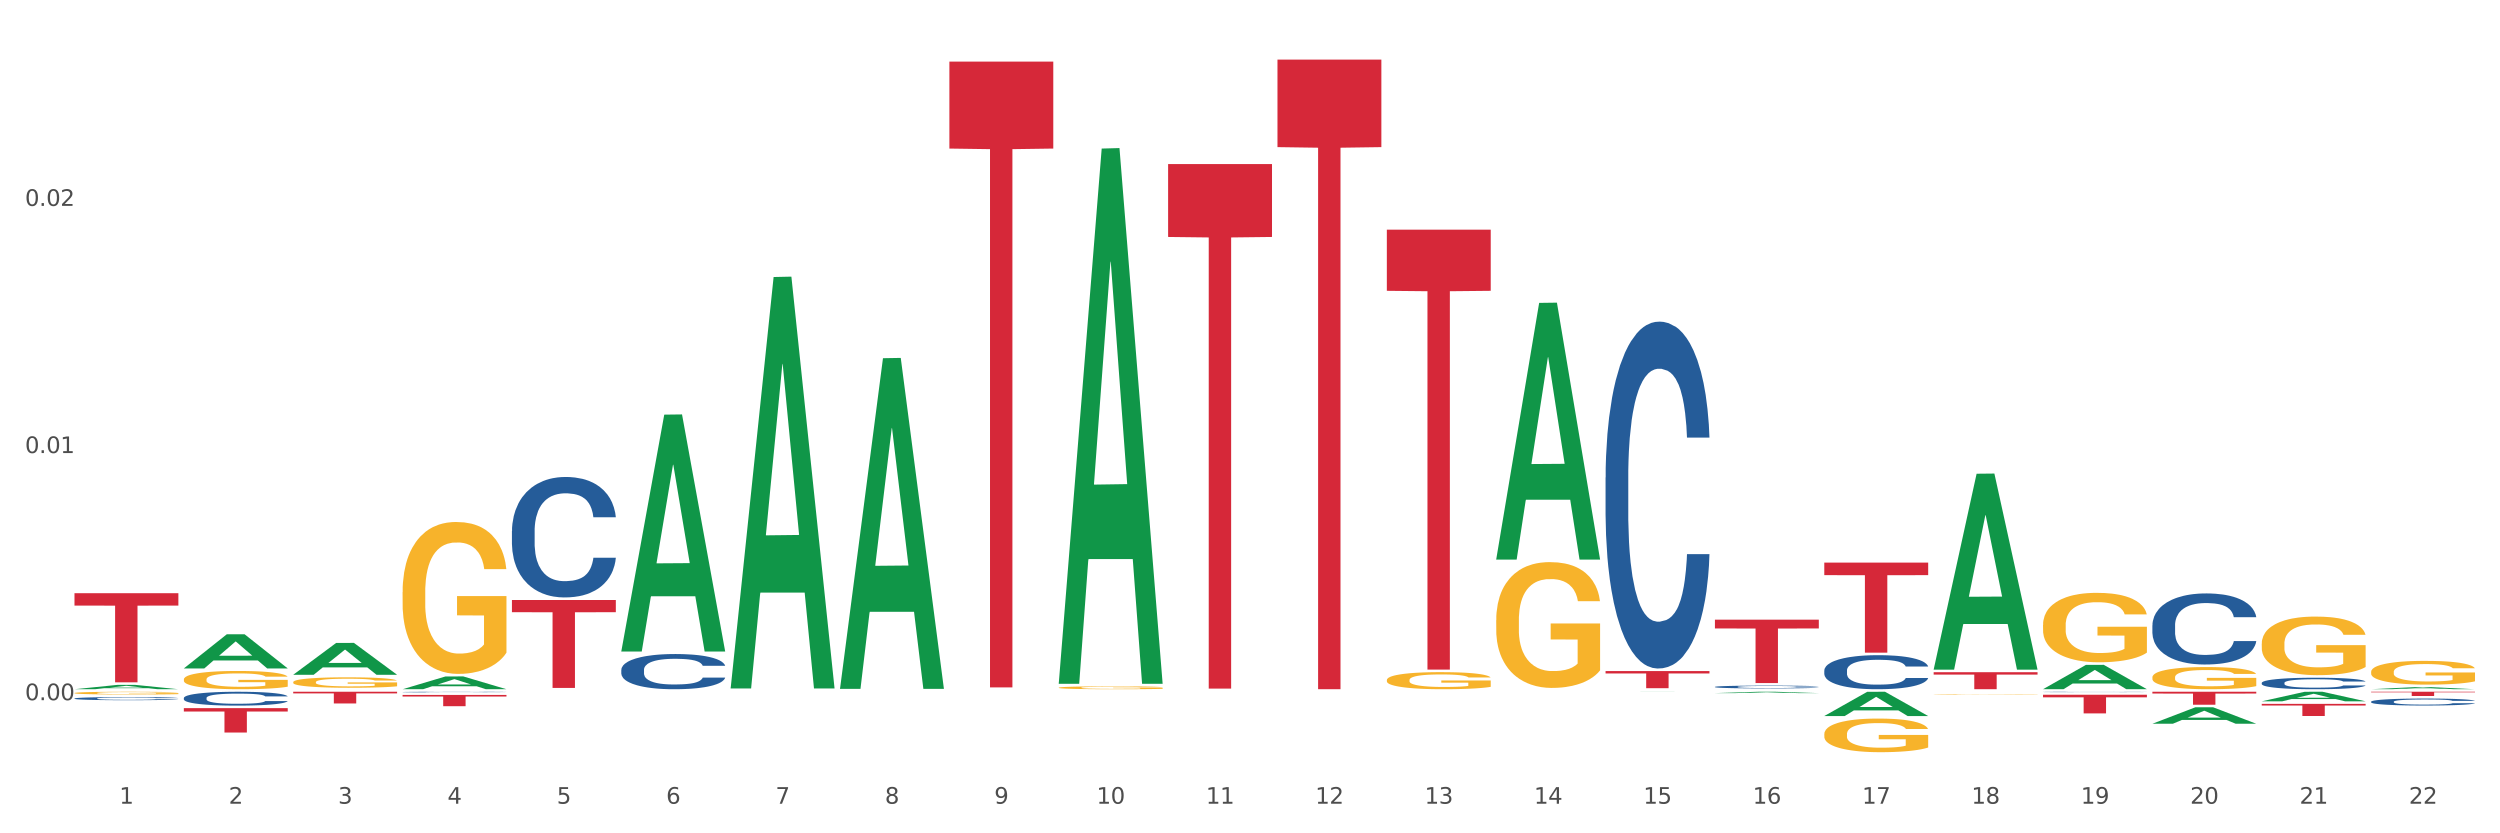 <?xml version="1.0" encoding="utf-8" standalone="no"?>
<!DOCTYPE svg PUBLIC "-//W3C//DTD SVG 1.1//EN"
  "http://www.w3.org/Graphics/SVG/1.1/DTD/svg11.dtd">
<svg xmlns:xlink="http://www.w3.org/1999/xlink" width="1080pt" height="360pt" viewBox="0 0 1080 360" xmlns="http://www.w3.org/2000/svg" version="1.1">
 <rect x="0" y="0" width="1080" height="360" fill="#333333" stroke="none"/>
 <defs>
  <style type="text/css">*{stroke-linejoin: round; stroke-linecap: butt}</style>
 </defs>
 <g id="figure_1">
  <g id="patch_1">
   <path d="M 0 360 
L 1080 360 
L 1080 0 
L 0 0 
z
" style="fill: #ffffff; stroke: #ffffff; stroke-linejoin: miter"/>
  </g>
  <g id="axes_1">
   <g id="matplotlib.axis_1">
    <g id="xtick_1">
     <g id="text_1">
      <!-- 1 -->
      <g style="fill: #4d4d4d" transform="translate(51.562 347.204) scale(0.096 -0.096)">
       <defs>
        <path id="DejaVuSans-31" d="M 794 531 
L 1825 531 
L 1825 4091 
L 703 3866 
L 703 4441 
L 1819 4666 
L 2450 4666 
L 2450 531 
L 3481 531 
L 3481 0 
L 794 0 
L 794 531 
z
" transform="scale(0.016)"/>
       </defs>
       <use xlink:href="#DejaVuSans-31"/>
      </g>
     </g>
    </g>
    <g id="xtick_2">
     <g id="text_2">
      <!-- 2 -->
      <g style="fill: #4d4d4d" transform="translate(98.807 347.204) scale(0.096 -0.096)">
       <defs>
        <path id="DejaVuSans-32" d="M 1228 531 
L 3431 531 
L 3431 0 
L 469 0 
L 469 531 
Q 828 903 1448 1529 
Q 2069 2156 2228 2338 
Q 2531 2678 2651 2914 
Q 2772 3150 2772 3378 
Q 2772 3750 2511 3984 
Q 2250 4219 1831 4219 
Q 1534 4219 1204 4116 
Q 875 4013 500 3803 
L 500 4441 
Q 881 4594 1212 4672 
Q 1544 4750 1819 4750 
Q 2544 4750 2975 4387 
Q 3406 4025 3406 3419 
Q 3406 3131 3298 2873 
Q 3191 2616 2906 2266 
Q 2828 2175 2409 1742 
Q 1991 1309 1228 531 
z
" transform="scale(0.016)"/>
       </defs>
       <use xlink:href="#DejaVuSans-32"/>
      </g>
     </g>
    </g>
    <g id="xtick_3">
     <g id="text_3">
      <!-- 3 -->
      <g style="fill: #4d4d4d" transform="translate(146.052 347.204) scale(0.096 -0.096)">
       <defs>
        <path id="DejaVuSans-33" d="M 2597 2516 
Q 3050 2419 3304 2112 
Q 3559 1806 3559 1356 
Q 3559 666 3084 287 
Q 2609 -91 1734 -91 
Q 1441 -91 1130 -33 
Q 819 25 488 141 
L 488 750 
Q 750 597 1062 519 
Q 1375 441 1716 441 
Q 2309 441 2620 675 
Q 2931 909 2931 1356 
Q 2931 1769 2642 2001 
Q 2353 2234 1838 2234 
L 1294 2234 
L 1294 2753 
L 1863 2753 
Q 2328 2753 2575 2939 
Q 2822 3125 2822 3475 
Q 2822 3834 2567 4026 
Q 2313 4219 1838 4219 
Q 1578 4219 1281 4162 
Q 984 4106 628 3988 
L 628 4550 
Q 988 4650 1302 4700 
Q 1616 4750 1894 4750 
Q 2613 4750 3031 4423 
Q 3450 4097 3450 3541 
Q 3450 3153 3228 2886 
Q 3006 2619 2597 2516 
z
" transform="scale(0.016)"/>
       </defs>
       <use xlink:href="#DejaVuSans-33"/>
      </g>
     </g>
    </g>
    <g id="xtick_4">
     <g id="text_4">
      <!-- 4 -->
      <g style="fill: #4d4d4d" transform="translate(193.297 347.204) scale(0.096 -0.096)">
       <defs>
        <path id="DejaVuSans-34" d="M 2419 4116 
L 825 1625 
L 2419 1625 
L 2419 4116 
z
M 2253 4666 
L 3047 4666 
L 3047 1625 
L 3713 1625 
L 3713 1100 
L 3047 1100 
L 3047 0 
L 2419 0 
L 2419 1100 
L 313 1100 
L 313 1709 
L 2253 4666 
z
" transform="scale(0.016)"/>
       </defs>
       <use xlink:href="#DejaVuSans-34"/>
      </g>
     </g>
    </g>
    <g id="xtick_5">
     <g id="text_5">
      <!-- 5 -->
      <g style="fill: #4d4d4d" transform="translate(240.542 347.204) scale(0.096 -0.096)">
       <defs>
        <path id="DejaVuSans-35" d="M 691 4666 
L 3169 4666 
L 3169 4134 
L 1269 4134 
L 1269 2991 
Q 1406 3038 1543 3061 
Q 1681 3084 1819 3084 
Q 2600 3084 3056 2656 
Q 3513 2228 3513 1497 
Q 3513 744 3044 326 
Q 2575 -91 1722 -91 
Q 1428 -91 1123 -41 
Q 819 9 494 109 
L 494 744 
Q 775 591 1075 516 
Q 1375 441 1709 441 
Q 2250 441 2565 725 
Q 2881 1009 2881 1497 
Q 2881 1984 2565 2268 
Q 2250 2553 1709 2553 
Q 1456 2553 1204 2497 
Q 953 2441 691 2322 
L 691 4666 
z
" transform="scale(0.016)"/>
       </defs>
       <use xlink:href="#DejaVuSans-35"/>
      </g>
     </g>
    </g>
    <g id="xtick_6">
     <g id="text_6">
      <!-- 6 -->
      <g style="fill: #4d4d4d" transform="translate(287.787 347.204) scale(0.096 -0.096)">
       <defs>
        <path id="DejaVuSans-36" d="M 2113 2584 
Q 1688 2584 1439 2293 
Q 1191 2003 1191 1497 
Q 1191 994 1439 701 
Q 1688 409 2113 409 
Q 2538 409 2786 701 
Q 3034 994 3034 1497 
Q 3034 2003 2786 2293 
Q 2538 2584 2113 2584 
z
M 3366 4563 
L 3366 3988 
Q 3128 4100 2886 4159 
Q 2644 4219 2406 4219 
Q 1781 4219 1451 3797 
Q 1122 3375 1075 2522 
Q 1259 2794 1537 2939 
Q 1816 3084 2150 3084 
Q 2853 3084 3261 2657 
Q 3669 2231 3669 1497 
Q 3669 778 3244 343 
Q 2819 -91 2113 -91 
Q 1303 -91 875 529 
Q 447 1150 447 2328 
Q 447 3434 972 4092 
Q 1497 4750 2381 4750 
Q 2619 4750 2861 4703 
Q 3103 4656 3366 4563 
z
" transform="scale(0.016)"/>
       </defs>
       <use xlink:href="#DejaVuSans-36"/>
      </g>
     </g>
    </g>
    <g id="xtick_7">
     <g id="text_7">
      <!-- 7 -->
      <g style="fill: #4d4d4d" transform="translate(335.032 347.204) scale(0.096 -0.096)">
       <defs>
        <path id="DejaVuSans-37" d="M 525 4666 
L 3525 4666 
L 3525 4397 
L 1831 0 
L 1172 0 
L 2766 4134 
L 525 4134 
L 525 4666 
z
" transform="scale(0.016)"/>
       </defs>
       <use xlink:href="#DejaVuSans-37"/>
      </g>
     </g>
    </g>
    <g id="xtick_8">
     <g id="text_8">
      <!-- 8 -->
      <g style="fill: #4d4d4d" transform="translate(382.276 347.204) scale(0.096 -0.096)">
       <defs>
        <path id="DejaVuSans-38" d="M 2034 2216 
Q 1584 2216 1326 1975 
Q 1069 1734 1069 1313 
Q 1069 891 1326 650 
Q 1584 409 2034 409 
Q 2484 409 2743 651 
Q 3003 894 3003 1313 
Q 3003 1734 2745 1975 
Q 2488 2216 2034 2216 
z
M 1403 2484 
Q 997 2584 770 2862 
Q 544 3141 544 3541 
Q 544 4100 942 4425 
Q 1341 4750 2034 4750 
Q 2731 4750 3128 4425 
Q 3525 4100 3525 3541 
Q 3525 3141 3298 2862 
Q 3072 2584 2669 2484 
Q 3125 2378 3379 2068 
Q 3634 1759 3634 1313 
Q 3634 634 3220 271 
Q 2806 -91 2034 -91 
Q 1263 -91 848 271 
Q 434 634 434 1313 
Q 434 1759 690 2068 
Q 947 2378 1403 2484 
z
M 1172 3481 
Q 1172 3119 1398 2916 
Q 1625 2713 2034 2713 
Q 2441 2713 2670 2916 
Q 2900 3119 2900 3481 
Q 2900 3844 2670 4047 
Q 2441 4250 2034 4250 
Q 1625 4250 1398 4047 
Q 1172 3844 1172 3481 
z
" transform="scale(0.016)"/>
       </defs>
       <use xlink:href="#DejaVuSans-38"/>
      </g>
     </g>
    </g>
    <g id="xtick_9">
     <g id="text_9">
      <!-- 9 -->
      <g style="fill: #4d4d4d" transform="translate(429.521 347.204) scale(0.096 -0.096)">
       <defs>
        <path id="DejaVuSans-39" d="M 703 97 
L 703 672 
Q 941 559 1184 500 
Q 1428 441 1663 441 
Q 2288 441 2617 861 
Q 2947 1281 2994 2138 
Q 2813 1869 2534 1725 
Q 2256 1581 1919 1581 
Q 1219 1581 811 2004 
Q 403 2428 403 3163 
Q 403 3881 828 4315 
Q 1253 4750 1959 4750 
Q 2769 4750 3195 4129 
Q 3622 3509 3622 2328 
Q 3622 1225 3098 567 
Q 2575 -91 1691 -91 
Q 1453 -91 1209 -44 
Q 966 3 703 97 
z
M 1959 2075 
Q 2384 2075 2632 2365 
Q 2881 2656 2881 3163 
Q 2881 3666 2632 3958 
Q 2384 4250 1959 4250 
Q 1534 4250 1286 3958 
Q 1038 3666 1038 3163 
Q 1038 2656 1286 2365 
Q 1534 2075 1959 2075 
z
" transform="scale(0.016)"/>
       </defs>
       <use xlink:href="#DejaVuSans-39"/>
      </g>
     </g>
    </g>
    <g id="xtick_10">
     <g id="text_10">
      <!-- 10 -->
      <g style="fill: #4d4d4d" transform="translate(473.712 347.204) scale(0.096 -0.096)">
       <defs>
        <path id="DejaVuSans-30" d="M 2034 4250 
Q 1547 4250 1301 3770 
Q 1056 3291 1056 2328 
Q 1056 1369 1301 889 
Q 1547 409 2034 409 
Q 2525 409 2770 889 
Q 3016 1369 3016 2328 
Q 3016 3291 2770 3770 
Q 2525 4250 2034 4250 
z
M 2034 4750 
Q 2819 4750 3233 4129 
Q 3647 3509 3647 2328 
Q 3647 1150 3233 529 
Q 2819 -91 2034 -91 
Q 1250 -91 836 529 
Q 422 1150 422 2328 
Q 422 3509 836 4129 
Q 1250 4750 2034 4750 
z
" transform="scale(0.016)"/>
       </defs>
       <use xlink:href="#DejaVuSans-31"/>
       <use xlink:href="#DejaVuSans-30" transform="translate(63.623 0)"/>
      </g>
     </g>
    </g>
    <g id="xtick_11">
     <g id="text_11">
      <!-- 11 -->
      <g style="fill: #4d4d4d" transform="translate(520.957 347.204) scale(0.096 -0.096)">
       <use xlink:href="#DejaVuSans-31"/>
       <use xlink:href="#DejaVuSans-31" transform="translate(63.623 0)"/>
      </g>
     </g>
    </g>
    <g id="xtick_12">
     <g id="text_12">
      <!-- 12 -->
      <g style="fill: #4d4d4d" transform="translate(568.202 347.204) scale(0.096 -0.096)">
       <use xlink:href="#DejaVuSans-31"/>
       <use xlink:href="#DejaVuSans-32" transform="translate(63.623 0)"/>
      </g>
     </g>
    </g>
    <g id="xtick_13">
     <g id="text_13">
      <!-- 13 -->
      <g style="fill: #4d4d4d" transform="translate(615.447 347.204) scale(0.096 -0.096)">
       <use xlink:href="#DejaVuSans-31"/>
       <use xlink:href="#DejaVuSans-33" transform="translate(63.623 0)"/>
      </g>
     </g>
    </g>
    <g id="xtick_14">
     <g id="text_14">
      <!-- 14 -->
      <g style="fill: #4d4d4d" transform="translate(662.692 347.204) scale(0.096 -0.096)">
       <use xlink:href="#DejaVuSans-31"/>
       <use xlink:href="#DejaVuSans-34" transform="translate(63.623 0)"/>
      </g>
     </g>
    </g>
    <g id="xtick_15">
     <g id="text_15">
      <!-- 15 -->
      <g style="fill: #4d4d4d" transform="translate(709.937 347.204) scale(0.096 -0.096)">
       <use xlink:href="#DejaVuSans-31"/>
       <use xlink:href="#DejaVuSans-35" transform="translate(63.623 0)"/>
      </g>
     </g>
    </g>
    <g id="xtick_16">
     <g id="text_16">
      <!-- 16 -->
      <g style="fill: #4d4d4d" transform="translate(757.181 347.204) scale(0.096 -0.096)">
       <use xlink:href="#DejaVuSans-31"/>
       <use xlink:href="#DejaVuSans-36" transform="translate(63.623 0)"/>
      </g>
     </g>
    </g>
    <g id="xtick_17">
     <g id="text_17">
      <!-- 17 -->
      <g style="fill: #4d4d4d" transform="translate(804.426 347.204) scale(0.096 -0.096)">
       <use xlink:href="#DejaVuSans-31"/>
       <use xlink:href="#DejaVuSans-37" transform="translate(63.623 0)"/>
      </g>
     </g>
    </g>
    <g id="xtick_18">
     <g id="text_18">
      <!-- 18 -->
      <g style="fill: #4d4d4d" transform="translate(851.671 347.204) scale(0.096 -0.096)">
       <use xlink:href="#DejaVuSans-31"/>
       <use xlink:href="#DejaVuSans-38" transform="translate(63.623 0)"/>
      </g>
     </g>
    </g>
    <g id="xtick_19">
     <g id="text_19">
      <!-- 19 -->
      <g style="fill: #4d4d4d" transform="translate(898.916 347.204) scale(0.096 -0.096)">
       <use xlink:href="#DejaVuSans-31"/>
       <use xlink:href="#DejaVuSans-39" transform="translate(63.623 0)"/>
      </g>
     </g>
    </g>
    <g id="xtick_20">
     <g id="text_20">
      <!-- 20 -->
      <g style="fill: #4d4d4d" transform="translate(946.161 347.204) scale(0.096 -0.096)">
       <use xlink:href="#DejaVuSans-32"/>
       <use xlink:href="#DejaVuSans-30" transform="translate(63.623 0)"/>
      </g>
     </g>
    </g>
    <g id="xtick_21">
     <g id="text_21">
      <!-- 21 -->
      <g style="fill: #4d4d4d" transform="translate(993.406 347.204) scale(0.096 -0.096)">
       <use xlink:href="#DejaVuSans-32"/>
       <use xlink:href="#DejaVuSans-31" transform="translate(63.623 0)"/>
      </g>
     </g>
    </g>
    <g id="xtick_22">
     <g id="text_22">
      <!-- 22 -->
      <g style="fill: #4d4d4d" transform="translate(1040.651 347.204) scale(0.096 -0.096)">
       <use xlink:href="#DejaVuSans-32"/>
       <use xlink:href="#DejaVuSans-32" transform="translate(63.623 0)"/>
      </g>
     </g>
    </g>
    <g id="xtick_23"/>
    <g id="xtick_24"/>
    <g id="xtick_25"/>
    <g id="xtick_26"/>
    <g id="xtick_27"/>
    <g id="xtick_28"/>
    <g id="xtick_29"/>
    <g id="xtick_30"/>
    <g id="xtick_31"/>
    <g id="xtick_32"/>
    <g id="xtick_33"/>
    <g id="xtick_34"/>
    <g id="xtick_35"/>
    <g id="xtick_36"/>
    <g id="xtick_37"/>
    <g id="xtick_38"/>
    <g id="xtick_39"/>
    <g id="xtick_40"/>
    <g id="xtick_41"/>
    <g id="xtick_42"/>
    <g id="xtick_43"/>
   </g>
   <g id="matplotlib.axis_2">
    <g id="ytick_1">
     <g id="text_23">
      <!-- 0.00 -->
      <g style="fill: #4d4d4d" transform="translate(10.8 302.487) scale(0.096 -0.096)">
       <defs>
        <path id="DejaVuSans-2e" d="M 684 794 
L 1344 794 
L 1344 0 
L 684 0 
L 684 794 
z
" transform="scale(0.016)"/>
       </defs>
       <use xlink:href="#DejaVuSans-30"/>
       <use xlink:href="#DejaVuSans-2e" transform="translate(63.623 0)"/>
       <use xlink:href="#DejaVuSans-30" transform="translate(95.41 0)"/>
       <use xlink:href="#DejaVuSans-30" transform="translate(159.033 0)"/>
      </g>
     </g>
    </g>
    <g id="ytick_2">
     <g id="text_24">
      <!-- 0.01 -->
      <g style="fill: #4d4d4d" transform="translate(10.8 195.717) scale(0.096 -0.096)">
       <use xlink:href="#DejaVuSans-30"/>
       <use xlink:href="#DejaVuSans-2e" transform="translate(63.623 0)"/>
       <use xlink:href="#DejaVuSans-30" transform="translate(95.41 0)"/>
       <use xlink:href="#DejaVuSans-31" transform="translate(159.033 0)"/>
      </g>
     </g>
    </g>
    <g id="ytick_3">
     <g id="text_25">
      <!-- 0.02 -->
      <g style="fill: #4d4d4d" transform="translate(10.8 88.946) scale(0.096 -0.096)">
       <use xlink:href="#DejaVuSans-30"/>
       <use xlink:href="#DejaVuSans-2e" transform="translate(63.623 0)"/>
       <use xlink:href="#DejaVuSans-30" transform="translate(95.41 0)"/>
       <use xlink:href="#DejaVuSans-32" transform="translate(159.033 0)"/>
      </g>
     </g>
    </g>
    <g id="ytick_4"/>
    <g id="ytick_5"/>
    <g id="ytick_6"/>
   </g>
   <g id="PolyCollection_1">
    <path d="M 32.175 297.744 
L 32.221 297.742 
L 50.73 295.866 
L 58.411 295.864 
L 77.058 297.748 
L 68.174 297.748 
L 64.148 297.309 
L 45.038 297.309 
L 44.899 297.316 
L 41.013 297.748 
L 32.175 297.748 
L 32.175 297.744 
L 47.444 297.047 
L 61.742 297.045 
L 54.663 296.265 
L 54.57 296.262 
L 54.478 296.267 
L 47.398 297.045 
L 47.444 297.047 
L 32.175 297.744 
z
" clip-path="url(#p056df693f3)" style="fill: #109648"/>
    <path d="M 79.42 293.504 
L 79.473 293.497 
L 79.473 293.238 
L 79.579 293.015 
L 80.109 292.474 
L 80.904 292.028 
L 81.486 291.79 
L 82.069 291.595 
L 82.758 291.401 
L 83.606 291.199 
L 85.143 290.904 
L 86.097 290.752 
L 87.262 290.594 
L 89.382 290.363 
L 90.919 290.234 
L 92.508 290.126 
L 95.105 289.996 
L 96.801 289.938 
L 98.602 289.895 
L 100.775 289.866 
L 102.418 289.859 
L 106.021 289.881 
L 109.094 289.946 
L 110.578 289.996 
L 112.486 290.082 
L 113.493 290.14 
L 115.135 290.255 
L 116.831 290.407 
L 117.997 290.536 
L 119.745 290.781 
L 121.07 291.026 
L 122.289 291.329 
L 122.925 291.538 
L 123.402 291.732 
L 123.826 291.956 
L 124.25 292.309 
L 114.711 292.309 
L 114.34 292.056 
L 113.757 291.819 
L 112.91 291.588 
L 112.168 291.444 
L 110.896 291.264 
L 109.73 291.149 
L 108.511 291.062 
L 107.028 290.99 
L 105.862 290.954 
L 104.219 290.925 
L 100.987 290.933 
L 98.814 290.99 
L 97.331 291.062 
L 96.377 291.127 
L 95.529 291.199 
L 94.575 291.3 
L 93.462 291.451 
L 92.667 291.588 
L 91.873 291.761 
L 91.237 291.934 
L 90.654 292.136 
L 90.177 292.352 
L 89.806 292.575 
L 89.488 292.849 
L 89.223 293.303 
L 89.223 294.29 
L 89.329 294.513 
L 89.594 294.808 
L 89.912 295.032 
L 90.442 295.298 
L 90.919 295.478 
L 91.82 295.738 
L 92.826 295.954 
L 93.621 296.091 
L 94.416 296.206 
L 95.794 296.364 
L 97.331 296.494 
L 98.655 296.573 
L 100.457 296.645 
L 101.676 296.674 
L 102.736 296.689 
L 105.332 296.689 
L 107.187 296.667 
L 109.253 296.617 
L 110.843 296.552 
L 112.168 296.473 
L 113.651 296.343 
L 114.605 296.22 
L 114.605 294.715 
L 102.947 294.708 
L 102.947 293.706 
L 124.303 293.706 
L 124.303 296.645 
L 123.402 296.797 
L 122.395 296.934 
L 121.335 297.056 
L 119.745 297.207 
L 117.838 297.351 
L 116.142 297.452 
L 114.34 297.539 
L 112.221 297.618 
L 109.465 297.69 
L 107.77 297.719 
L 105.65 297.74 
L 103.159 297.748 
L 100.987 297.733 
L 98.867 297.697 
L 96.642 297.632 
L 94.469 297.539 
L 92.826 297.445 
L 91.184 297.33 
L 89.435 297.179 
L 88.057 297.034 
L 86.997 296.905 
L 85.832 296.739 
L 84.56 296.523 
L 83.606 296.328 
L 82.758 296.127 
L 81.857 295.867 
L 81.222 295.644 
L 80.586 295.363 
L 80.215 295.154 
L 79.791 294.83 
L 79.473 294.376 
L 79.42 293.504 
z
" clip-path="url(#p056df693f3)" style="fill: #f7b32b"/>
    <path d="M 126.665 294.689 
L 126.718 294.685 
L 126.718 294.537 
L 126.824 294.409 
L 127.354 294.1 
L 128.148 293.844 
L 128.731 293.708 
L 129.314 293.597 
L 130.003 293.486 
L 130.851 293.37 
L 132.388 293.201 
L 133.342 293.115 
L 134.507 293.024 
L 136.627 292.892 
L 138.164 292.818 
L 139.753 292.756 
L 142.35 292.682 
L 144.046 292.649 
L 145.847 292.624 
L 148.02 292.608 
L 149.662 292.604 
L 153.266 292.616 
L 156.339 292.653 
L 157.823 292.682 
L 159.731 292.732 
L 160.737 292.765 
L 162.38 292.831 
L 164.076 292.917 
L 165.242 292.991 
L 166.99 293.131 
L 168.315 293.271 
L 169.534 293.445 
L 170.17 293.564 
L 170.647 293.675 
L 171.07 293.803 
L 171.494 294.005 
L 161.956 294.005 
L 161.585 293.861 
L 161.002 293.725 
L 160.155 293.593 
L 159.413 293.51 
L 158.141 293.407 
L 156.975 293.342 
L 155.756 293.292 
L 154.273 293.251 
L 153.107 293.23 
L 151.464 293.214 
L 148.232 293.218 
L 146.059 293.251 
L 144.575 293.292 
L 143.622 293.329 
L 142.774 293.37 
L 141.82 293.428 
L 140.707 293.515 
L 139.912 293.593 
L 139.117 293.692 
L 138.482 293.791 
L 137.899 293.906 
L 137.422 294.03 
L 137.051 294.157 
L 136.733 294.314 
L 136.468 294.574 
L 136.468 295.138 
L 136.574 295.266 
L 136.839 295.435 
L 137.157 295.563 
L 137.687 295.715 
L 138.164 295.818 
L 139.064 295.966 
L 140.071 296.09 
L 140.866 296.168 
L 141.661 296.234 
L 143.039 296.325 
L 144.575 296.399 
L 145.9 296.445 
L 147.702 296.486 
L 148.921 296.502 
L 149.98 296.51 
L 152.577 296.51 
L 154.432 296.498 
L 156.498 296.469 
L 158.088 296.432 
L 159.413 296.387 
L 160.896 296.313 
L 161.85 296.243 
L 161.85 295.381 
L 150.192 295.377 
L 150.192 294.804 
L 171.547 294.804 
L 171.547 296.486 
L 170.647 296.572 
L 169.64 296.651 
L 168.58 296.721 
L 166.99 296.807 
L 165.083 296.89 
L 163.387 296.947 
L 161.585 296.997 
L 159.466 297.042 
L 156.71 297.083 
L 155.014 297.1 
L 152.895 297.112 
L 150.404 297.116 
L 148.232 297.108 
L 146.112 297.087 
L 143.887 297.05 
L 141.714 296.997 
L 140.071 296.943 
L 138.429 296.877 
L 136.68 296.791 
L 135.302 296.708 
L 134.242 296.634 
L 133.077 296.539 
L 131.805 296.416 
L 130.851 296.304 
L 130.003 296.189 
L 129.102 296.041 
L 128.466 295.913 
L 127.831 295.752 
L 127.46 295.633 
L 127.036 295.447 
L 126.718 295.188 
L 126.665 294.689 
z
" clip-path="url(#p056df693f3)" style="fill: #f7b32b"/>
    <path d="M 173.91 255.823 
L 173.963 255.763 
L 173.963 253.605 
L 174.069 251.747 
L 174.598 247.252 
L 175.393 243.536 
L 175.976 241.558 
L 176.559 239.939 
L 177.248 238.321 
L 178.096 236.643 
L 179.633 234.185 
L 180.586 232.927 
L 181.752 231.608 
L 183.872 229.69 
L 185.408 228.611 
L 186.998 227.712 
L 189.595 226.633 
L 191.29 226.154 
L 193.092 225.794 
L 195.265 225.554 
L 196.907 225.495 
L 200.511 225.674 
L 203.584 226.214 
L 205.068 226.633 
L 206.975 227.353 
L 207.982 227.832 
L 209.625 228.791 
L 211.321 230.05 
L 212.486 231.129 
L 214.235 233.166 
L 215.56 235.204 
L 216.779 237.722 
L 217.415 239.46 
L 217.891 241.078 
L 218.315 242.936 
L 218.739 245.873 
L 209.201 245.873 
L 208.83 243.775 
L 208.247 241.797 
L 207.399 239.879 
L 206.658 238.681 
L 205.386 237.182 
L 204.22 236.223 
L 203.001 235.504 
L 201.517 234.905 
L 200.352 234.605 
L 198.709 234.365 
L 195.477 234.425 
L 193.304 234.905 
L 191.82 235.504 
L 190.866 236.043 
L 190.019 236.643 
L 189.065 237.482 
L 187.952 238.741 
L 187.157 239.879 
L 186.362 241.318 
L 185.726 242.756 
L 185.144 244.435 
L 184.667 246.233 
L 184.296 248.091 
L 183.978 250.368 
L 183.713 254.145 
L 183.713 262.356 
L 183.819 264.214 
L 184.084 266.671 
L 184.402 268.53 
L 184.932 270.747 
L 185.408 272.246 
L 186.309 274.403 
L 187.316 276.201 
L 188.111 277.34 
L 188.906 278.299 
L 190.284 279.618 
L 191.82 280.697 
L 193.145 281.356 
L 194.947 281.955 
L 196.165 282.195 
L 197.225 282.315 
L 199.822 282.315 
L 201.676 282.135 
L 203.743 281.716 
L 205.333 281.176 
L 206.658 280.517 
L 208.141 279.438 
L 209.095 278.419 
L 209.095 265.892 
L 197.437 265.832 
L 197.437 257.501 
L 218.792 257.501 
L 218.792 281.955 
L 217.891 283.214 
L 216.885 284.353 
L 215.825 285.372 
L 214.235 286.631 
L 212.327 287.829 
L 210.632 288.668 
L 208.83 289.388 
L 206.711 290.047 
L 203.955 290.646 
L 202.259 290.886 
L 200.14 291.066 
L 197.649 291.126 
L 195.477 291.006 
L 193.357 290.706 
L 191.131 290.167 
L 188.959 289.388 
L 187.316 288.609 
L 185.673 287.65 
L 183.925 286.391 
L 182.547 285.192 
L 181.487 284.113 
L 180.321 282.735 
L 179.05 280.937 
L 178.096 279.318 
L 177.248 277.64 
L 176.347 275.482 
L 175.711 273.624 
L 175.075 271.287 
L 174.704 269.548 
L 174.281 266.851 
L 173.963 263.075 
L 173.91 255.823 
z
" clip-path="url(#p056df693f3)" style="fill: #f7b32b"/>
    <path d="M 457.379 297.078 
L 457.432 297.076 
L 457.432 297.036 
L 457.538 297 
L 458.068 296.915 
L 458.863 296.844 
L 459.445 296.807 
L 460.028 296.776 
L 460.717 296.745 
L 461.565 296.714 
L 463.102 296.667 
L 464.056 296.643 
L 465.221 296.618 
L 467.341 296.582 
L 468.878 296.561 
L 470.467 296.544 
L 473.064 296.524 
L 474.76 296.514 
L 476.561 296.508 
L 478.734 296.503 
L 480.377 296.502 
L 483.98 296.505 
L 487.053 296.516 
L 488.537 296.524 
L 490.445 296.537 
L 491.452 296.546 
L 493.094 296.565 
L 494.79 296.588 
L 495.956 296.609 
L 497.704 296.648 
L 499.029 296.686 
L 500.248 296.734 
L 500.884 296.767 
L 501.361 296.798 
L 501.785 296.833 
L 502.209 296.889 
L 492.67 296.889 
L 492.299 296.849 
L 491.716 296.811 
L 490.869 296.775 
L 490.127 296.752 
L 488.855 296.724 
L 487.689 296.706 
L 486.47 296.692 
L 484.987 296.681 
L 483.821 296.675 
L 482.178 296.67 
L 478.946 296.671 
L 476.773 296.681 
L 475.29 296.692 
L 474.336 296.702 
L 473.488 296.714 
L 472.534 296.729 
L 471.421 296.753 
L 470.626 296.775 
L 469.832 296.802 
L 469.196 296.83 
L 468.613 296.861 
L 468.136 296.896 
L 467.765 296.931 
L 467.447 296.974 
L 467.182 297.046 
L 467.182 297.202 
L 467.288 297.237 
L 467.553 297.284 
L 467.871 297.319 
L 468.401 297.361 
L 468.878 297.389 
L 469.779 297.43 
L 470.785 297.464 
L 471.58 297.486 
L 472.375 297.504 
L 473.753 297.529 
L 475.29 297.55 
L 476.614 297.562 
L 478.416 297.574 
L 479.635 297.578 
L 480.695 297.58 
L 483.291 297.58 
L 485.146 297.577 
L 487.212 297.569 
L 488.802 297.559 
L 490.127 297.546 
L 491.61 297.526 
L 492.564 297.507 
L 492.564 297.269 
L 480.906 297.268 
L 480.906 297.109 
L 502.262 297.109 
L 502.262 297.574 
L 501.361 297.598 
L 500.354 297.619 
L 499.294 297.638 
L 497.704 297.662 
L 495.797 297.685 
L 494.101 297.701 
L 492.299 297.715 
L 490.18 297.727 
L 487.424 297.739 
L 485.729 297.743 
L 483.609 297.747 
L 481.118 297.748 
L 478.946 297.745 
L 476.826 297.74 
L 474.601 297.729 
L 472.428 297.715 
L 470.785 297.7 
L 469.143 297.682 
L 467.394 297.658 
L 466.016 297.635 
L 464.956 297.615 
L 463.791 297.588 
L 462.519 297.554 
L 461.565 297.524 
L 460.717 297.492 
L 459.816 297.451 
L 459.181 297.415 
L 458.545 297.371 
L 458.174 297.338 
L 457.75 297.287 
L 457.432 297.215 
L 457.379 297.078 
z
" clip-path="url(#p056df693f3)" style="fill: #f7b32b"/>
    <path d="M 599.113 293.777 
L 599.166 293.771 
L 599.166 293.528 
L 599.272 293.319 
L 599.802 292.813 
L 600.597 292.395 
L 601.18 292.173 
L 601.763 291.991 
L 602.452 291.809 
L 603.3 291.62 
L 604.836 291.344 
L 605.79 291.202 
L 606.956 291.054 
L 609.076 290.838 
L 610.612 290.717 
L 612.202 290.616 
L 614.799 290.494 
L 616.494 290.441 
L 618.296 290.4 
L 620.469 290.373 
L 622.111 290.366 
L 625.715 290.387 
L 628.788 290.447 
L 630.272 290.494 
L 632.179 290.575 
L 633.186 290.629 
L 634.829 290.737 
L 636.525 290.879 
L 637.69 291 
L 639.439 291.229 
L 640.764 291.458 
L 641.983 291.742 
L 642.618 291.937 
L 643.095 292.119 
L 643.519 292.328 
L 643.943 292.658 
L 634.405 292.658 
L 634.034 292.422 
L 633.451 292.2 
L 632.603 291.984 
L 631.861 291.849 
L 630.59 291.681 
L 629.424 291.573 
L 628.205 291.492 
L 626.721 291.425 
L 625.556 291.391 
L 623.913 291.364 
L 620.68 291.371 
L 618.508 291.425 
L 617.024 291.492 
L 616.07 291.553 
L 615.222 291.62 
L 614.269 291.715 
L 613.156 291.856 
L 612.361 291.984 
L 611.566 292.146 
L 610.93 292.308 
L 610.347 292.497 
L 609.87 292.699 
L 609.5 292.908 
L 609.182 293.164 
L 608.917 293.589 
L 608.917 294.512 
L 609.023 294.721 
L 609.288 294.997 
L 609.606 295.206 
L 610.135 295.456 
L 610.612 295.624 
L 611.513 295.867 
L 612.52 296.069 
L 613.315 296.197 
L 614.11 296.305 
L 615.487 296.453 
L 617.024 296.575 
L 618.349 296.649 
L 620.151 296.716 
L 621.369 296.743 
L 622.429 296.757 
L 625.026 296.757 
L 626.88 296.737 
L 628.947 296.689 
L 630.537 296.629 
L 631.861 296.555 
L 633.345 296.433 
L 634.299 296.319 
L 634.299 294.91 
L 622.641 294.903 
L 622.641 293.966 
L 643.996 293.966 
L 643.996 296.716 
L 643.095 296.858 
L 642.088 296.986 
L 641.029 297.101 
L 639.439 297.242 
L 637.531 297.377 
L 635.836 297.471 
L 634.034 297.552 
L 631.914 297.626 
L 629.159 297.694 
L 627.463 297.721 
L 625.344 297.741 
L 622.853 297.748 
L 620.68 297.734 
L 618.561 297.701 
L 616.335 297.64 
L 614.163 297.552 
L 612.52 297.465 
L 610.877 297.357 
L 609.129 297.215 
L 607.751 297.08 
L 606.691 296.959 
L 605.525 296.804 
L 604.254 296.602 
L 603.3 296.42 
L 602.452 296.231 
L 601.551 295.988 
L 600.915 295.779 
L 600.279 295.516 
L 599.908 295.321 
L 599.484 295.018 
L 599.166 294.593 
L 599.113 293.777 
z
" clip-path="url(#p056df693f3)" style="fill: #f7b32b"/>
    <path d="M 788.093 317.134 
L 788.146 317.121 
L 788.146 316.643 
L 788.252 316.232 
L 788.782 315.236 
L 789.577 314.414 
L 790.16 313.976 
L 790.743 313.617 
L 791.431 313.259 
L 792.279 312.888 
L 793.816 312.344 
L 794.77 312.065 
L 795.936 311.773 
L 798.055 311.348 
L 799.592 311.11 
L 801.182 310.911 
L 803.778 310.672 
L 805.474 310.566 
L 807.275 310.486 
L 809.448 310.433 
L 811.091 310.42 
L 814.694 310.459 
L 817.767 310.579 
L 819.251 310.672 
L 821.159 310.831 
L 822.166 310.937 
L 823.808 311.149 
L 825.504 311.428 
L 826.67 311.667 
L 828.418 312.118 
L 829.743 312.569 
L 830.962 313.127 
L 831.598 313.511 
L 832.075 313.87 
L 832.499 314.281 
L 832.923 314.931 
L 823.384 314.931 
L 823.013 314.467 
L 822.431 314.029 
L 821.583 313.604 
L 820.841 313.339 
L 819.569 313.007 
L 818.403 312.795 
L 817.185 312.636 
L 815.701 312.503 
L 814.535 312.437 
L 812.892 312.383 
L 809.66 312.397 
L 807.487 312.503 
L 806.004 312.636 
L 805.05 312.755 
L 804.202 312.888 
L 803.248 313.073 
L 802.135 313.352 
L 801.341 313.604 
L 800.546 313.923 
L 799.91 314.241 
L 799.327 314.613 
L 798.85 315.011 
L 798.479 315.422 
L 798.161 315.926 
L 797.896 316.762 
L 797.896 318.58 
L 798.002 318.992 
L 798.267 319.536 
L 798.585 319.947 
L 799.115 320.438 
L 799.592 320.77 
L 800.493 321.247 
L 801.499 321.645 
L 802.294 321.898 
L 803.089 322.11 
L 804.467 322.402 
L 806.004 322.641 
L 807.328 322.787 
L 809.13 322.919 
L 810.349 322.972 
L 811.409 322.999 
L 814.005 322.999 
L 815.86 322.959 
L 817.926 322.866 
L 819.516 322.747 
L 820.841 322.601 
L 822.325 322.362 
L 823.278 322.136 
L 823.278 319.363 
L 811.621 319.35 
L 811.621 317.505 
L 832.976 317.505 
L 832.976 322.919 
L 832.075 323.198 
L 831.068 323.45 
L 830.008 323.676 
L 828.418 323.954 
L 826.511 324.22 
L 824.815 324.405 
L 823.013 324.565 
L 820.894 324.711 
L 818.138 324.843 
L 816.443 324.896 
L 814.323 324.936 
L 811.833 324.95 
L 809.66 324.923 
L 807.54 324.857 
L 805.315 324.737 
L 803.142 324.565 
L 801.499 324.392 
L 799.857 324.18 
L 798.108 323.901 
L 796.73 323.636 
L 795.671 323.397 
L 794.505 323.092 
L 793.233 322.694 
L 792.279 322.335 
L 791.431 321.964 
L 790.531 321.486 
L 789.895 321.075 
L 789.259 320.557 
L 788.888 320.173 
L 788.464 319.575 
L 788.146 318.739 
L 788.093 317.134 
z
" clip-path="url(#p056df693f3)" style="fill: #f7b32b"/>
    <path d="M 835.338 300.023 
L 835.391 300.022 
L 835.391 300.015 
L 835.497 300.009 
L 836.027 299.993 
L 836.822 299.981 
L 837.404 299.974 
L 837.987 299.968 
L 838.676 299.963 
L 839.524 299.957 
L 841.061 299.949 
L 842.015 299.944 
L 843.18 299.94 
L 845.3 299.933 
L 846.837 299.93 
L 848.426 299.926 
L 851.023 299.923 
L 852.719 299.921 
L 854.52 299.92 
L 856.693 299.919 
L 858.336 299.919 
L 861.939 299.92 
L 865.012 299.921 
L 866.496 299.923 
L 868.404 299.925 
L 869.411 299.927 
L 871.053 299.93 
L 872.749 299.934 
L 873.915 299.938 
L 875.663 299.945 
L 876.988 299.952 
L 878.207 299.961 
L 878.843 299.967 
L 879.32 299.972 
L 879.744 299.979 
L 880.168 299.989 
L 870.629 299.989 
L 870.258 299.981 
L 869.675 299.975 
L 868.828 299.968 
L 868.086 299.964 
L 866.814 299.959 
L 865.648 299.956 
L 864.429 299.953 
L 862.946 299.951 
L 861.78 299.95 
L 860.137 299.949 
L 856.905 299.949 
L 854.732 299.951 
L 853.249 299.953 
L 852.295 299.955 
L 851.447 299.957 
L 850.493 299.96 
L 849.38 299.964 
L 848.585 299.968 
L 847.791 299.973 
L 847.155 299.978 
L 846.572 299.984 
L 846.095 299.99 
L 845.724 299.996 
L 845.406 300.004 
L 845.141 300.017 
L 845.141 300.045 
L 845.247 300.051 
L 845.512 300.06 
L 845.83 300.066 
L 846.36 300.074 
L 846.837 300.079 
L 847.738 300.086 
L 848.744 300.092 
L 849.539 300.096 
L 850.334 300.099 
L 851.712 300.104 
L 853.249 300.108 
L 854.573 300.11 
L 856.375 300.112 
L 857.594 300.113 
L 858.654 300.113 
L 861.25 300.113 
L 863.105 300.112 
L 865.171 300.111 
L 866.761 300.109 
L 868.086 300.107 
L 869.569 300.103 
L 870.523 300.1 
L 870.523 300.057 
L 858.865 300.057 
L 858.865 300.028 
L 880.221 300.028 
L 880.221 300.112 
L 879.32 300.116 
L 878.313 300.12 
L 877.253 300.124 
L 875.663 300.128 
L 873.756 300.132 
L 872.06 300.135 
L 870.258 300.137 
L 868.139 300.14 
L 865.383 300.142 
L 863.688 300.142 
L 861.568 300.143 
L 859.077 300.143 
L 856.905 300.143 
L 854.785 300.142 
L 852.56 300.14 
L 850.387 300.137 
L 848.744 300.135 
L 847.102 300.131 
L 845.353 300.127 
L 843.975 300.123 
L 842.915 300.119 
L 841.75 300.115 
L 840.478 300.108 
L 839.524 300.103 
L 838.676 300.097 
L 837.775 300.09 
L 837.14 300.083 
L 836.504 300.075 
L 836.133 300.069 
L 835.709 300.06 
L 835.391 300.047 
L 835.338 300.023 
z
" clip-path="url(#p056df693f3)" style="fill: #f7b32b"/>
    <path d="M 882.583 269.975 
L 882.636 269.948 
L 882.636 268.962 
L 882.742 268.112 
L 883.272 266.057 
L 884.066 264.358 
L 884.649 263.454 
L 885.232 262.714 
L 885.921 261.974 
L 886.769 261.207 
L 888.306 260.084 
L 889.26 259.508 
L 890.425 258.906 
L 892.545 258.029 
L 894.082 257.536 
L 895.671 257.125 
L 898.268 256.631 
L 899.964 256.412 
L 901.765 256.248 
L 903.938 256.138 
L 905.58 256.111 
L 909.184 256.193 
L 912.257 256.44 
L 913.741 256.631 
L 915.649 256.96 
L 916.655 257.179 
L 918.298 257.618 
L 919.994 258.193 
L 921.16 258.686 
L 922.908 259.618 
L 924.233 260.55 
L 925.452 261.7 
L 926.088 262.495 
L 926.565 263.235 
L 926.988 264.084 
L 927.412 265.427 
L 917.874 265.427 
L 917.503 264.468 
L 916.92 263.564 
L 916.072 262.687 
L 915.331 262.139 
L 914.059 261.454 
L 912.893 261.015 
L 911.674 260.687 
L 910.191 260.413 
L 909.025 260.276 
L 907.382 260.166 
L 904.15 260.193 
L 901.977 260.413 
L 900.493 260.687 
L 899.54 260.933 
L 898.692 261.207 
L 897.738 261.591 
L 896.625 262.166 
L 895.83 262.687 
L 895.035 263.345 
L 894.4 264.002 
L 893.817 264.769 
L 893.34 265.591 
L 892.969 266.441 
L 892.651 267.482 
L 892.386 269.208 
L 892.386 272.962 
L 892.492 273.811 
L 892.757 274.935 
L 893.075 275.784 
L 893.605 276.798 
L 894.082 277.483 
L 894.982 278.47 
L 895.989 279.292 
L 896.784 279.812 
L 897.579 280.251 
L 898.957 280.853 
L 900.493 281.347 
L 901.818 281.648 
L 903.62 281.922 
L 904.839 282.032 
L 905.898 282.086 
L 908.495 282.086 
L 910.35 282.004 
L 912.416 281.812 
L 914.006 281.566 
L 915.331 281.264 
L 916.814 280.771 
L 917.768 280.305 
L 917.768 274.579 
L 906.11 274.551 
L 906.11 270.743 
L 927.465 270.743 
L 927.465 281.922 
L 926.565 282.497 
L 925.558 283.018 
L 924.498 283.484 
L 922.908 284.059 
L 921.001 284.607 
L 919.305 284.991 
L 917.503 285.32 
L 915.384 285.621 
L 912.628 285.895 
L 910.932 286.005 
L 908.813 286.087 
L 906.322 286.114 
L 904.15 286.059 
L 902.03 285.922 
L 899.805 285.676 
L 897.632 285.32 
L 895.989 284.963 
L 894.347 284.525 
L 892.598 283.95 
L 891.22 283.402 
L 890.16 282.908 
L 888.995 282.278 
L 887.723 281.456 
L 886.769 280.716 
L 885.921 279.949 
L 885.02 278.963 
L 884.384 278.113 
L 883.749 277.045 
L 883.378 276.25 
L 882.954 275.017 
L 882.636 273.291 
L 882.583 269.975 
z
" clip-path="url(#p056df693f3)" style="fill: #f7b32b"/>
    <path d="M 929.828 292.593 
L 929.881 292.584 
L 929.881 292.269 
L 929.987 291.998 
L 930.516 291.342 
L 931.311 290.799 
L 931.894 290.51 
L 932.477 290.274 
L 933.166 290.038 
L 934.014 289.793 
L 935.551 289.434 
L 936.504 289.25 
L 937.67 289.058 
L 939.79 288.777 
L 941.326 288.62 
L 942.916 288.489 
L 945.513 288.331 
L 947.208 288.261 
L 949.01 288.209 
L 951.183 288.174 
L 952.825 288.165 
L 956.429 288.191 
L 959.502 288.27 
L 960.986 288.331 
L 962.893 288.436 
L 963.9 288.506 
L 965.543 288.646 
L 967.239 288.83 
L 968.404 288.987 
L 970.153 289.285 
L 971.478 289.583 
L 972.697 289.95 
L 973.333 290.204 
L 973.809 290.44 
L 974.233 290.712 
L 974.657 291.14 
L 965.119 291.14 
L 964.748 290.834 
L 964.165 290.545 
L 963.317 290.265 
L 962.576 290.09 
L 961.304 289.871 
L 960.138 289.731 
L 958.919 289.626 
L 957.435 289.539 
L 956.27 289.495 
L 954.627 289.46 
L 951.395 289.469 
L 949.222 289.539 
L 947.738 289.626 
L 946.784 289.705 
L 945.937 289.793 
L 944.983 289.915 
L 943.87 290.099 
L 943.075 290.265 
L 942.28 290.475 
L 941.644 290.685 
L 941.062 290.93 
L 940.585 291.193 
L 940.214 291.464 
L 939.896 291.797 
L 939.631 292.348 
L 939.631 293.547 
L 939.737 293.818 
L 940.002 294.177 
L 940.32 294.448 
L 940.85 294.772 
L 941.326 294.991 
L 942.227 295.306 
L 943.234 295.569 
L 944.029 295.735 
L 944.824 295.875 
L 946.202 296.067 
L 947.738 296.225 
L 949.063 296.321 
L 950.865 296.409 
L 952.083 296.444 
L 953.143 296.461 
L 955.74 296.461 
L 957.594 296.435 
L 959.661 296.374 
L 961.251 296.295 
L 962.576 296.199 
L 964.059 296.041 
L 965.013 295.892 
L 965.013 294.063 
L 953.355 294.055 
L 953.355 292.838 
L 974.71 292.838 
L 974.71 296.409 
L 973.809 296.592 
L 972.803 296.759 
L 971.743 296.908 
L 970.153 297.091 
L 968.245 297.266 
L 966.55 297.389 
L 964.748 297.494 
L 962.629 297.59 
L 959.873 297.678 
L 958.177 297.713 
L 956.058 297.739 
L 953.567 297.748 
L 951.395 297.73 
L 949.275 297.686 
L 947.049 297.608 
L 944.877 297.494 
L 943.234 297.38 
L 941.591 297.24 
L 939.843 297.056 
L 938.465 296.881 
L 937.405 296.724 
L 936.239 296.522 
L 934.968 296.26 
L 934.014 296.024 
L 933.166 295.779 
L 932.265 295.464 
L 931.629 295.192 
L 930.993 294.851 
L 930.622 294.597 
L 930.199 294.203 
L 929.881 293.652 
L 929.828 292.593 
z
" clip-path="url(#p056df693f3)" style="fill: #f7b32b"/>
    <path d="M 977.072 278.06 
L 977.125 278.037 
L 977.125 277.204 
L 977.231 276.488 
L 977.761 274.754 
L 978.556 273.32 
L 979.139 272.557 
L 979.722 271.933 
L 980.411 271.309 
L 981.259 270.661 
L 982.795 269.713 
L 983.749 269.228 
L 984.915 268.719 
L 987.035 267.979 
L 988.571 267.563 
L 990.161 267.216 
L 992.758 266.8 
L 994.453 266.615 
L 996.255 266.476 
L 998.428 266.384 
L 1000.07 266.361 
L 1003.674 266.43 
L 1006.747 266.638 
L 1008.231 266.8 
L 1010.138 267.078 
L 1011.145 267.263 
L 1012.788 267.632 
L 1014.484 268.118 
L 1015.649 268.534 
L 1017.398 269.32 
L 1018.723 270.106 
L 1019.942 271.077 
L 1020.577 271.748 
L 1021.054 272.372 
L 1021.478 273.089 
L 1021.902 274.222 
L 1012.364 274.222 
L 1011.993 273.413 
L 1011.41 272.65 
L 1010.562 271.91 
L 1009.82 271.447 
L 1008.549 270.869 
L 1007.383 270.499 
L 1006.164 270.222 
L 1004.68 269.991 
L 1003.515 269.875 
L 1001.872 269.783 
L 998.639 269.806 
L 996.467 269.991 
L 994.983 270.222 
L 994.029 270.43 
L 993.181 270.661 
L 992.228 270.985 
L 991.115 271.47 
L 990.32 271.91 
L 989.525 272.465 
L 988.889 273.02 
L 988.306 273.667 
L 987.829 274.361 
L 987.459 275.077 
L 987.141 275.956 
L 986.876 277.413 
L 986.876 280.58 
L 986.982 281.297 
L 987.247 282.245 
L 987.565 282.961 
L 988.094 283.817 
L 988.571 284.395 
L 989.472 285.227 
L 990.479 285.921 
L 991.274 286.36 
L 992.069 286.73 
L 993.446 287.239 
L 994.983 287.655 
L 996.308 287.909 
L 998.11 288.14 
L 999.328 288.233 
L 1000.388 288.279 
L 1002.985 288.279 
L 1004.839 288.21 
L 1006.906 288.048 
L 1008.496 287.84 
L 1009.82 287.586 
L 1011.304 287.169 
L 1012.258 286.776 
L 1012.258 281.944 
L 1000.6 281.921 
L 1000.6 278.707 
L 1021.955 278.707 
L 1021.955 288.14 
L 1021.054 288.626 
L 1020.047 289.065 
L 1018.988 289.458 
L 1017.398 289.944 
L 1015.49 290.406 
L 1013.795 290.73 
L 1011.993 291.007 
L 1009.873 291.262 
L 1007.118 291.493 
L 1005.422 291.585 
L 1003.303 291.655 
L 1000.812 291.678 
L 998.639 291.632 
L 996.52 291.516 
L 994.294 291.308 
L 992.122 291.007 
L 990.479 290.707 
L 988.836 290.337 
L 987.088 289.851 
L 985.71 289.389 
L 984.65 288.973 
L 983.484 288.441 
L 982.213 287.747 
L 981.259 287.123 
L 980.411 286.476 
L 979.51 285.643 
L 978.874 284.927 
L 978.238 284.025 
L 977.867 283.355 
L 977.443 282.314 
L 977.125 280.857 
L 977.072 278.06 
z
" clip-path="url(#p056df693f3)" style="fill: #f7b32b"/>
    <path d="M 1024.317 290.24 
L 1024.37 290.231 
L 1024.37 289.893 
L 1024.476 289.603 
L 1025.006 288.9 
L 1025.801 288.318 
L 1026.384 288.009 
L 1026.967 287.756 
L 1027.656 287.503 
L 1028.504 287.24 
L 1030.04 286.856 
L 1030.994 286.659 
L 1032.16 286.453 
L 1034.28 286.153 
L 1035.816 285.984 
L 1037.406 285.844 
L 1040.002 285.675 
L 1041.698 285.6 
L 1043.5 285.544 
L 1045.672 285.506 
L 1047.315 285.497 
L 1050.918 285.525 
L 1053.992 285.609 
L 1055.476 285.675 
L 1057.383 285.788 
L 1058.39 285.863 
L 1060.033 286.013 
L 1061.728 286.209 
L 1062.894 286.378 
L 1064.643 286.697 
L 1065.968 287.016 
L 1067.186 287.409 
L 1067.822 287.681 
L 1068.299 287.934 
L 1068.723 288.225 
L 1069.147 288.684 
L 1059.609 288.684 
L 1059.238 288.356 
L 1058.655 288.047 
L 1057.807 287.747 
L 1057.065 287.559 
L 1055.793 287.325 
L 1054.628 287.175 
L 1053.409 287.062 
L 1051.925 286.969 
L 1050.759 286.922 
L 1049.117 286.884 
L 1045.884 286.894 
L 1043.712 286.969 
L 1042.228 287.062 
L 1041.274 287.147 
L 1040.426 287.24 
L 1039.473 287.372 
L 1038.36 287.569 
L 1037.565 287.747 
L 1036.77 287.972 
L 1036.134 288.197 
L 1035.551 288.459 
L 1035.074 288.74 
L 1034.703 289.031 
L 1034.385 289.387 
L 1034.121 289.978 
L 1034.121 291.262 
L 1034.227 291.552 
L 1034.491 291.937 
L 1034.809 292.227 
L 1035.339 292.574 
L 1035.816 292.808 
L 1036.717 293.146 
L 1037.724 293.427 
L 1038.519 293.605 
L 1039.314 293.755 
L 1040.691 293.961 
L 1042.228 294.13 
L 1043.553 294.233 
L 1045.354 294.327 
L 1046.573 294.364 
L 1047.633 294.383 
L 1050.23 294.383 
L 1052.084 294.355 
L 1054.151 294.289 
L 1055.741 294.205 
L 1057.065 294.102 
L 1058.549 293.933 
L 1059.503 293.774 
L 1059.503 291.815 
L 1047.845 291.805 
L 1047.845 290.502 
L 1069.2 290.502 
L 1069.2 294.327 
L 1068.299 294.524 
L 1067.292 294.702 
L 1066.233 294.861 
L 1064.643 295.058 
L 1062.735 295.246 
L 1061.04 295.377 
L 1059.238 295.489 
L 1057.118 295.592 
L 1054.363 295.686 
L 1052.667 295.724 
L 1050.547 295.752 
L 1048.057 295.761 
L 1045.884 295.742 
L 1043.765 295.695 
L 1041.539 295.611 
L 1039.367 295.489 
L 1037.724 295.367 
L 1036.081 295.217 
L 1034.333 295.021 
L 1032.955 294.833 
L 1031.895 294.664 
L 1030.729 294.449 
L 1029.457 294.168 
L 1028.504 293.914 
L 1027.656 293.652 
L 1026.755 293.315 
L 1026.119 293.024 
L 1025.483 292.658 
L 1025.112 292.387 
L 1024.688 291.965 
L 1024.37 291.374 
L 1024.317 290.24 
z
" clip-path="url(#p056df693f3)" style="fill: #f7b32b"/>
    <path d="M 221.154 259.187 
L 266.037 259.187 
L 266.037 264.467 
L 248.382 264.503 
L 248.382 297.184 
L 238.703 297.184 
L 238.703 264.503 
L 221.154 264.467 
L 221.154 259.223 
L 221.154 259.187 
z
" clip-path="url(#p056df693f3)" style="fill: #d62839"/>
    <path d="M 173.91 300.214 
L 218.792 300.214 
L 218.792 300.888 
L 201.137 300.893 
L 201.137 305.066 
L 191.459 305.066 
L 191.459 300.893 
L 173.91 300.888 
L 173.91 300.218 
L 173.91 300.214 
z
" clip-path="url(#p056df693f3)" style="fill: #d62839"/>
    <path d="M 126.665 298.84 
L 171.547 298.84 
L 171.547 299.544 
L 153.892 299.549 
L 153.892 303.905 
L 144.214 303.905 
L 144.214 299.549 
L 126.665 299.544 
L 126.665 298.845 
L 126.665 298.84 
z
" clip-path="url(#p056df693f3)" style="fill: #d62839"/>
    <path d="M 79.42 305.922 
L 124.303 305.922 
L 124.303 307.386 
L 106.647 307.396 
L 106.647 316.458 
L 96.969 316.458 
L 96.969 307.396 
L 79.42 307.386 
L 79.42 305.932 
L 79.42 305.922 
z
" clip-path="url(#p056df693f3)" style="fill: #d62839"/>
    <path d="M 32.175 256.254 
L 77.058 256.254 
L 77.058 261.607 
L 59.402 261.643 
L 59.402 294.771 
L 49.724 294.771 
L 49.724 261.643 
L 32.175 261.607 
L 32.175 256.29 
L 32.175 256.254 
z
" clip-path="url(#p056df693f3)" style="fill: #d62839"/>
    <path d="M 32.175 301.74 
L 32.228 301.739 
L 32.228 301.704 
L 32.387 301.657 
L 32.971 301.57 
L 33.714 301.504 
L 34.987 301.427 
L 35.676 301.395 
L 36.578 301.359 
L 38.435 301.3 
L 40.557 301.25 
L 42.043 301.223 
L 43.157 301.206 
L 45.65 301.175 
L 47.083 301.161 
L 48.568 301.15 
L 49.842 301.142 
L 51.964 301.134 
L 53.661 301.13 
L 55.624 301.129 
L 57.269 301.13 
L 59.444 301.135 
L 62.627 301.15 
L 63.847 301.158 
L 65.492 301.173 
L 67.19 301.193 
L 68.569 301.213 
L 70.161 301.242 
L 71.805 301.279 
L 73.397 301.326 
L 74.511 301.37 
L 75.413 301.416 
L 76.209 301.472 
L 76.792 301.533 
L 77.058 301.584 
L 67.349 301.584 
L 67.084 301.538 
L 66.553 301.488 
L 66.023 301.454 
L 65.439 301.427 
L 64.537 301.396 
L 63.741 301.376 
L 62.415 301.352 
L 61.195 301.338 
L 60.187 301.329 
L 58.967 301.321 
L 56.367 301.314 
L 54.51 301.314 
L 53.343 301.316 
L 51.911 301.323 
L 50.69 301.331 
L 49.258 301.346 
L 48.144 301.362 
L 47.03 301.384 
L 46.393 301.398 
L 45.438 301.426 
L 44.802 301.448 
L 43.953 301.487 
L 43.475 301.514 
L 42.626 301.585 
L 42.255 301.637 
L 42.096 301.673 
L 41.99 301.713 
L 41.99 301.907 
L 42.308 301.994 
L 42.573 302.032 
L 42.998 302.074 
L 43.794 302.129 
L 44.961 302.182 
L 46.181 302.221 
L 47.189 302.244 
L 48.144 302.262 
L 49.099 302.275 
L 50.266 302.288 
L 51.221 302.295 
L 52.653 302.303 
L 54.351 302.306 
L 55.677 302.306 
L 58.383 302.3 
L 59.603 302.294 
L 60.77 302.285 
L 62.044 302.272 
L 63.052 302.257 
L 63.635 302.245 
L 64.59 302.222 
L 65.333 302.197 
L 65.97 302.168 
L 66.394 302.143 
L 66.872 302.106 
L 67.243 302.064 
L 67.349 302.041 
L 77.058 302.041 
L 76.845 302.086 
L 76.474 302.13 
L 75.731 302.188 
L 75.148 302.222 
L 74.246 302.263 
L 73.291 302.298 
L 71.965 302.336 
L 70.744 302.365 
L 69.471 302.39 
L 68.092 302.412 
L 65.598 302.443 
L 64.696 302.452 
L 62.786 302.467 
L 61.301 302.476 
L 59.126 302.484 
L 56.898 302.489 
L 54.563 302.49 
L 52.494 302.488 
L 50.213 302.481 
L 48.781 302.473 
L 47.189 302.462 
L 45.332 302.444 
L 43.581 302.423 
L 41.937 302.398 
L 40.398 302.37 
L 38.966 302.337 
L 37.109 302.284 
L 35.73 302.232 
L 34.722 302.183 
L 34.032 302.142 
L 33.342 302.09 
L 32.971 302.054 
L 32.387 301.967 
L 32.175 301.886 
L 32.175 301.74 
z
" clip-path="url(#p056df693f3)" style="fill: #255c99"/>
    <path d="M 79.42 301.531 
L 79.473 301.526 
L 79.473 301.373 
L 79.632 301.165 
L 80.216 300.782 
L 80.958 300.492 
L 82.232 300.153 
L 82.921 300.011 
L 83.823 299.852 
L 85.68 299.595 
L 87.802 299.376 
L 89.288 299.256 
L 90.402 299.179 
L 92.895 299.042 
L 94.328 298.982 
L 95.813 298.933 
L 97.086 298.9 
L 99.209 298.862 
L 100.906 298.845 
L 102.869 298.84 
L 104.514 298.845 
L 106.689 298.867 
L 109.872 298.933 
L 111.092 298.971 
L 112.737 299.037 
L 114.435 299.124 
L 115.814 299.212 
L 117.406 299.338 
L 119.05 299.502 
L 120.642 299.71 
L 121.756 299.901 
L 122.658 300.104 
L 123.454 300.35 
L 124.037 300.618 
L 124.303 300.842 
L 114.594 300.842 
L 114.329 300.64 
L 113.798 300.421 
L 113.268 300.273 
L 112.684 300.153 
L 111.782 300.016 
L 110.986 299.929 
L 109.66 299.825 
L 108.44 299.759 
L 107.432 299.721 
L 106.212 299.688 
L 103.612 299.655 
L 101.755 299.655 
L 100.588 299.666 
L 99.156 299.693 
L 97.935 299.732 
L 96.503 299.797 
L 95.389 299.868 
L 94.275 299.961 
L 93.638 300.027 
L 92.683 300.147 
L 92.046 300.246 
L 91.198 300.415 
L 90.72 300.536 
L 89.871 300.848 
L 89.5 301.077 
L 89.341 301.236 
L 89.235 301.411 
L 89.235 302.264 
L 89.553 302.647 
L 89.818 302.811 
L 90.243 302.997 
L 91.038 303.238 
L 92.206 303.473 
L 93.426 303.643 
L 94.434 303.747 
L 95.389 303.823 
L 96.344 303.884 
L 97.511 303.938 
L 98.466 303.971 
L 99.898 304.004 
L 101.596 304.02 
L 102.922 304.02 
L 105.628 303.993 
L 106.848 303.966 
L 108.015 303.927 
L 109.289 303.867 
L 110.297 303.801 
L 110.88 303.752 
L 111.835 303.648 
L 112.578 303.539 
L 113.214 303.413 
L 113.639 303.304 
L 114.116 303.14 
L 114.488 302.954 
L 114.594 302.855 
L 124.303 302.855 
L 124.09 303.052 
L 123.719 303.244 
L 122.976 303.501 
L 122.393 303.648 
L 121.491 303.829 
L 120.536 303.982 
L 119.209 304.152 
L 117.989 304.277 
L 116.716 304.387 
L 115.337 304.485 
L 112.843 304.622 
L 111.941 304.66 
L 110.031 304.726 
L 108.546 304.764 
L 106.371 304.803 
L 104.142 304.824 
L 101.808 304.83 
L 99.739 304.819 
L 97.458 304.786 
L 96.025 304.753 
L 94.434 304.704 
L 92.577 304.627 
L 90.826 304.534 
L 89.182 304.425 
L 87.643 304.299 
L 86.211 304.157 
L 84.354 303.922 
L 82.974 303.692 
L 81.966 303.479 
L 81.277 303.298 
L 80.587 303.068 
L 80.216 302.91 
L 79.632 302.527 
L 79.42 302.171 
L 79.42 301.531 
z
" clip-path="url(#p056df693f3)" style="fill: #255c99"/>
    <path d="M 173.91 298.967 
L 173.963 298.966 
L 173.963 298.959 
L 174.122 298.949 
L 174.705 298.931 
L 175.448 298.918 
L 176.721 298.902 
L 177.411 298.895 
L 178.313 298.888 
L 180.17 298.875 
L 182.292 298.865 
L 183.777 298.86 
L 184.892 298.856 
L 187.385 298.85 
L 188.817 298.847 
L 190.303 298.844 
L 191.576 298.843 
L 193.698 298.841 
L 195.396 298.84 
L 197.359 298.84 
L 199.004 298.84 
L 201.179 298.841 
L 204.362 298.844 
L 205.582 298.846 
L 207.227 298.849 
L 208.924 298.853 
L 210.304 298.857 
L 211.895 298.863 
L 213.54 298.871 
L 215.132 298.881 
L 216.246 298.89 
L 217.148 298.899 
L 217.943 298.911 
L 218.527 298.924 
L 218.792 298.934 
L 209.084 298.934 
L 208.818 298.925 
L 208.288 298.914 
L 207.757 298.907 
L 207.174 298.902 
L 206.272 298.895 
L 205.476 298.891 
L 204.15 298.886 
L 202.929 298.883 
L 201.921 298.881 
L 200.701 298.88 
L 198.102 298.878 
L 196.245 298.878 
L 195.078 298.879 
L 193.645 298.88 
L 192.425 298.882 
L 190.993 298.885 
L 189.879 298.888 
L 188.764 298.893 
L 188.128 298.896 
L 187.173 298.901 
L 186.536 298.906 
L 185.687 298.914 
L 185.21 298.92 
L 184.361 298.934 
L 183.99 298.945 
L 183.83 298.953 
L 183.724 298.961 
L 183.724 299.001 
L 184.043 299.019 
L 184.308 299.027 
L 184.732 299.035 
L 185.528 299.047 
L 186.695 299.058 
L 187.916 299.066 
L 188.924 299.071 
L 189.879 299.074 
L 190.833 299.077 
L 192.001 299.08 
L 192.956 299.081 
L 194.388 299.083 
L 196.086 299.084 
L 197.412 299.084 
L 200.118 299.082 
L 201.338 299.081 
L 202.505 299.079 
L 203.778 299.076 
L 204.786 299.073 
L 205.37 299.071 
L 206.325 299.066 
L 207.068 299.061 
L 207.704 299.055 
L 208.129 299.05 
L 208.606 299.042 
L 208.977 299.033 
L 209.084 299.029 
L 218.792 299.029 
L 218.58 299.038 
L 218.209 299.047 
L 217.466 299.059 
L 216.882 299.066 
L 215.98 299.075 
L 215.026 299.082 
L 213.699 299.09 
L 212.479 299.096 
L 211.206 299.101 
L 209.826 299.105 
L 207.333 299.112 
L 206.431 299.114 
L 204.521 299.117 
L 203.036 299.118 
L 200.86 299.12 
L 198.632 299.121 
L 196.298 299.122 
L 194.229 299.121 
L 191.948 299.12 
L 190.515 299.118 
L 188.924 299.116 
L 187.067 299.112 
L 185.316 299.108 
L 183.671 299.103 
L 182.133 299.097 
L 180.7 299.09 
L 178.844 299.079 
L 177.464 299.068 
L 176.456 299.058 
L 175.766 299.05 
L 175.077 299.039 
L 174.705 299.031 
L 174.122 299.013 
L 173.91 298.997 
L 173.91 298.967 
z
" clip-path="url(#p056df693f3)" style="fill: #255c99"/>
    <path d="M 221.154 229.435 
L 221.208 229.387 
L 221.208 228.056 
L 221.367 226.25 
L 221.95 222.923 
L 222.693 220.404 
L 223.966 217.457 
L 224.656 216.222 
L 225.558 214.843 
L 227.415 212.609 
L 229.537 210.708 
L 231.022 209.663 
L 232.136 208.997 
L 234.63 207.809 
L 236.062 207.286 
L 237.548 206.858 
L 238.821 206.573 
L 240.943 206.24 
L 242.641 206.098 
L 244.604 206.05 
L 246.248 206.098 
L 248.424 206.288 
L 251.607 206.858 
L 252.827 207.191 
L 254.472 207.761 
L 256.169 208.522 
L 257.549 209.282 
L 259.14 210.375 
L 260.785 211.801 
L 262.376 213.607 
L 263.491 215.271 
L 264.392 217.03 
L 265.188 219.168 
L 265.772 221.497 
L 266.037 223.446 
L 256.328 223.446 
L 256.063 221.687 
L 255.533 219.786 
L 255.002 218.503 
L 254.419 217.457 
L 253.517 216.269 
L 252.721 215.509 
L 251.395 214.606 
L 250.174 214.035 
L 249.166 213.702 
L 247.946 213.417 
L 245.347 213.132 
L 243.49 213.132 
L 242.323 213.227 
L 240.89 213.465 
L 239.67 213.798 
L 238.237 214.368 
L 237.123 214.986 
L 236.009 215.794 
L 235.373 216.364 
L 234.418 217.41 
L 233.781 218.265 
L 232.932 219.739 
L 232.455 220.784 
L 231.606 223.493 
L 231.235 225.49 
L 231.075 226.868 
L 230.969 228.389 
L 230.969 235.803 
L 231.288 239.131 
L 231.553 240.556 
L 231.977 242.172 
L 232.773 244.264 
L 233.94 246.307 
L 235.16 247.781 
L 236.168 248.684 
L 237.123 249.349 
L 238.078 249.872 
L 239.245 250.347 
L 240.2 250.633 
L 241.633 250.918 
L 243.331 251.06 
L 244.657 251.06 
L 247.363 250.823 
L 248.583 250.585 
L 249.75 250.252 
L 251.023 249.73 
L 252.031 249.159 
L 252.615 248.731 
L 253.57 247.828 
L 254.312 246.878 
L 254.949 245.785 
L 255.374 244.834 
L 255.851 243.408 
L 256.222 241.792 
L 256.328 240.937 
L 266.037 240.937 
L 265.825 242.648 
L 265.454 244.311 
L 264.711 246.545 
L 264.127 247.828 
L 263.225 249.397 
L 262.27 250.728 
L 260.944 252.201 
L 259.724 253.294 
L 258.451 254.245 
L 257.071 255.1 
L 254.578 256.289 
L 253.676 256.621 
L 251.766 257.192 
L 250.28 257.524 
L 248.105 257.857 
L 245.877 258.047 
L 243.543 258.095 
L 241.474 258 
L 239.192 257.714 
L 237.76 257.429 
L 236.168 257.001 
L 234.312 256.336 
L 232.561 255.528 
L 230.916 254.577 
L 229.378 253.484 
L 227.945 252.249 
L 226.088 250.205 
L 224.709 248.209 
L 223.701 246.355 
L 223.011 244.786 
L 222.322 242.79 
L 221.95 241.412 
L 221.367 238.085 
L 221.154 234.996 
L 221.154 229.435 
z
" clip-path="url(#p056df693f3)" style="fill: #255c99"/>
    <path d="M 268.399 289.373 
L 268.452 289.359 
L 268.452 288.97 
L 268.612 288.443 
L 269.195 287.471 
L 269.938 286.734 
L 271.211 285.873 
L 271.901 285.512 
L 272.803 285.11 
L 274.66 284.457 
L 276.782 283.901 
L 278.267 283.596 
L 279.381 283.401 
L 281.875 283.054 
L 283.307 282.901 
L 284.793 282.776 
L 286.066 282.693 
L 288.188 282.596 
L 289.886 282.554 
L 291.849 282.54 
L 293.493 282.554 
L 295.668 282.61 
L 298.852 282.776 
L 300.072 282.874 
L 301.717 283.04 
L 303.414 283.262 
L 304.794 283.485 
L 306.385 283.804 
L 308.03 284.221 
L 309.621 284.748 
L 310.735 285.235 
L 311.637 285.748 
L 312.433 286.373 
L 313.017 287.054 
L 313.282 287.623 
L 303.573 287.623 
L 303.308 287.109 
L 302.778 286.554 
L 302.247 286.179 
L 301.663 285.873 
L 300.762 285.526 
L 299.966 285.304 
L 298.639 285.04 
L 297.419 284.873 
L 296.411 284.776 
L 295.191 284.693 
L 292.591 284.61 
L 290.735 284.61 
L 289.567 284.637 
L 288.135 284.707 
L 286.915 284.804 
L 285.482 284.971 
L 284.368 285.151 
L 283.254 285.387 
L 282.618 285.554 
L 281.663 285.86 
L 281.026 286.11 
L 280.177 286.54 
L 279.7 286.846 
L 278.851 287.637 
L 278.479 288.22 
L 278.32 288.623 
L 278.214 289.068 
L 278.214 291.234 
L 278.532 292.206 
L 278.798 292.623 
L 279.222 293.095 
L 280.018 293.706 
L 281.185 294.303 
L 282.405 294.734 
L 283.413 294.998 
L 284.368 295.192 
L 285.323 295.345 
L 286.49 295.484 
L 287.445 295.567 
L 288.878 295.651 
L 290.575 295.692 
L 291.902 295.692 
L 294.607 295.623 
L 295.828 295.553 
L 296.995 295.456 
L 298.268 295.303 
L 299.276 295.137 
L 299.86 295.012 
L 300.815 294.748 
L 301.557 294.47 
L 302.194 294.151 
L 302.618 293.873 
L 303.096 293.456 
L 303.467 292.984 
L 303.573 292.734 
L 313.282 292.734 
L 313.07 293.234 
L 312.698 293.72 
L 311.956 294.373 
L 311.372 294.748 
L 310.47 295.206 
L 309.515 295.595 
L 308.189 296.026 
L 306.969 296.345 
L 305.695 296.623 
L 304.316 296.873 
L 301.823 297.22 
L 300.921 297.317 
L 299.011 297.484 
L 297.525 297.581 
L 295.35 297.678 
L 293.122 297.734 
L 290.788 297.748 
L 288.719 297.72 
L 286.437 297.637 
L 285.005 297.553 
L 283.413 297.428 
L 281.556 297.234 
L 279.806 296.998 
L 278.161 296.72 
L 276.623 296.401 
L 275.19 296.039 
L 273.333 295.442 
L 271.954 294.859 
L 270.946 294.317 
L 270.256 293.859 
L 269.567 293.276 
L 269.195 292.873 
L 268.612 291.901 
L 268.399 290.998 
L 268.399 289.373 
z
" clip-path="url(#p056df693f3)" style="fill: #255c99"/>
    <path d="M 693.603 206.275 
L 693.656 206.138 
L 693.656 202.306 
L 693.815 197.105 
L 694.399 187.525 
L 695.142 180.272 
L 696.415 171.786 
L 697.105 168.228 
L 698.007 164.259 
L 699.863 157.826 
L 701.986 152.352 
L 703.471 149.341 
L 704.585 147.425 
L 707.079 144.003 
L 708.511 142.498 
L 709.997 141.266 
L 711.27 140.445 
L 713.392 139.487 
L 715.09 139.076 
L 717.053 138.94 
L 718.697 139.076 
L 720.872 139.624 
L 724.056 141.266 
L 725.276 142.224 
L 726.92 143.867 
L 728.618 146.056 
L 729.997 148.246 
L 731.589 151.394 
L 733.234 155.5 
L 734.825 160.7 
L 735.939 165.491 
L 736.841 170.554 
L 737.637 176.713 
L 738.221 183.419 
L 738.486 189.031 
L 728.777 189.031 
L 728.512 183.967 
L 727.981 178.492 
L 727.451 174.797 
L 726.867 171.786 
L 725.965 168.365 
L 725.17 166.175 
L 723.843 163.575 
L 722.623 161.932 
L 721.615 160.974 
L 720.395 160.153 
L 717.795 159.332 
L 715.938 159.332 
L 714.771 159.606 
L 713.339 160.29 
L 712.119 161.248 
L 710.686 162.89 
L 709.572 164.669 
L 708.458 166.996 
L 707.821 168.638 
L 706.866 171.649 
L 706.23 174.113 
L 705.381 178.356 
L 704.903 181.366 
L 704.055 189.168 
L 703.683 194.916 
L 703.524 198.885 
L 703.418 203.264 
L 703.418 224.615 
L 703.736 234.195 
L 704.002 238.301 
L 704.426 242.954 
L 705.222 248.976 
L 706.389 254.861 
L 707.609 259.104 
L 708.617 261.704 
L 709.572 263.62 
L 710.527 265.125 
L 711.694 266.494 
L 712.649 267.315 
L 714.082 268.136 
L 715.779 268.547 
L 717.106 268.547 
L 719.811 267.863 
L 721.032 267.178 
L 722.199 266.22 
L 723.472 264.715 
L 724.48 263.073 
L 725.064 261.841 
L 726.018 259.24 
L 726.761 256.503 
L 727.398 253.355 
L 727.822 250.618 
L 728.3 246.512 
L 728.671 241.859 
L 728.777 239.396 
L 738.486 239.396 
L 738.274 244.323 
L 737.902 249.113 
L 737.16 255.545 
L 736.576 259.24 
L 735.674 263.757 
L 734.719 267.589 
L 733.393 271.832 
L 732.173 274.979 
L 730.899 277.717 
L 729.52 280.18 
L 727.026 283.602 
L 726.125 284.56 
L 724.215 286.202 
L 722.729 287.16 
L 720.554 288.118 
L 718.326 288.666 
L 715.992 288.802 
L 713.922 288.529 
L 711.641 287.708 
L 710.209 286.886 
L 708.617 285.655 
L 706.76 283.739 
L 705.01 281.412 
L 703.365 278.675 
L 701.826 275.527 
L 700.394 271.968 
L 698.537 266.083 
L 697.158 260.335 
L 696.15 254.998 
L 695.46 250.481 
L 694.77 244.733 
L 694.399 240.764 
L 693.815 231.184 
L 693.603 222.288 
L 693.603 206.275 
z
" clip-path="url(#p056df693f3)" style="fill: #255c99"/>
    <path d="M 740.848 296.727 
L 740.901 296.725 
L 740.901 296.694 
L 741.06 296.652 
L 741.644 296.574 
L 742.387 296.515 
L 743.66 296.446 
L 744.35 296.417 
L 745.251 296.385 
L 747.108 296.333 
L 749.23 296.288 
L 750.716 296.264 
L 751.83 296.248 
L 754.324 296.221 
L 755.756 296.208 
L 757.241 296.198 
L 758.515 296.192 
L 760.637 296.184 
L 762.334 296.181 
L 764.297 296.179 
L 765.942 296.181 
L 768.117 296.185 
L 771.3 296.198 
L 772.521 296.206 
L 774.165 296.22 
L 775.863 296.237 
L 777.242 296.255 
L 778.834 296.281 
L 780.479 296.314 
L 782.07 296.356 
L 783.184 296.395 
L 784.086 296.436 
L 784.882 296.486 
L 785.465 296.541 
L 785.731 296.586 
L 776.022 296.586 
L 775.757 296.545 
L 775.226 296.501 
L 774.696 296.471 
L 774.112 296.446 
L 773.21 296.419 
L 772.415 296.401 
L 771.088 296.38 
L 769.868 296.366 
L 768.86 296.359 
L 767.64 296.352 
L 765.04 296.345 
L 763.183 296.345 
L 762.016 296.347 
L 760.584 296.353 
L 759.364 296.361 
L 757.931 296.374 
L 756.817 296.389 
L 755.703 296.407 
L 755.066 296.421 
L 754.111 296.445 
L 753.475 296.465 
L 752.626 296.5 
L 752.148 296.524 
L 751.3 296.588 
L 750.928 296.634 
L 750.769 296.666 
L 750.663 296.702 
L 750.663 296.876 
L 750.981 296.953 
L 751.246 296.987 
L 751.671 297.025 
L 752.467 297.073 
L 753.634 297.121 
L 754.854 297.156 
L 755.862 297.177 
L 756.817 297.192 
L 757.772 297.205 
L 758.939 297.216 
L 759.894 297.222 
L 761.326 297.229 
L 763.024 297.232 
L 764.35 297.232 
L 767.056 297.227 
L 768.276 297.221 
L 769.444 297.214 
L 770.717 297.201 
L 771.725 297.188 
L 772.308 297.178 
L 773.263 297.157 
L 774.006 297.135 
L 774.643 297.109 
L 775.067 297.087 
L 775.545 297.053 
L 775.916 297.016 
L 776.022 296.996 
L 785.731 296.996 
L 785.519 297.036 
L 785.147 297.075 
L 784.404 297.127 
L 783.821 297.157 
L 782.919 297.194 
L 781.964 297.225 
L 780.638 297.259 
L 779.417 297.285 
L 778.144 297.307 
L 776.765 297.327 
L 774.271 297.355 
L 773.369 297.363 
L 771.46 297.376 
L 769.974 297.384 
L 767.799 297.391 
L 765.571 297.396 
L 763.236 297.397 
L 761.167 297.395 
L 758.886 297.388 
L 757.454 297.381 
L 755.862 297.371 
L 754.005 297.356 
L 752.254 297.337 
L 750.61 297.315 
L 749.071 297.289 
L 747.639 297.26 
L 745.782 297.212 
L 744.403 297.166 
L 743.395 297.122 
L 742.705 297.086 
L 742.015 297.039 
L 741.644 297.007 
L 741.06 296.929 
L 740.848 296.857 
L 740.848 296.727 
z
" clip-path="url(#p056df693f3)" style="fill: #255c99"/>
    <path d="M 788.093 289.646 
L 788.146 289.632 
L 788.146 289.256 
L 788.305 288.745 
L 788.889 287.805 
L 789.632 287.093 
L 790.905 286.26 
L 791.594 285.91 
L 792.496 285.521 
L 794.353 284.889 
L 796.475 284.352 
L 797.961 284.056 
L 799.075 283.868 
L 801.568 283.532 
L 803.001 283.384 
L 804.486 283.264 
L 805.76 283.183 
L 807.882 283.089 
L 809.579 283.049 
L 811.542 283.035 
L 813.187 283.049 
L 815.362 283.102 
L 818.545 283.264 
L 819.765 283.358 
L 821.41 283.519 
L 823.108 283.734 
L 824.487 283.949 
L 826.079 284.258 
L 827.723 284.661 
L 829.315 285.171 
L 830.429 285.642 
L 831.331 286.139 
L 832.127 286.744 
L 832.71 287.402 
L 832.976 287.953 
L 823.267 287.953 
L 823.002 287.456 
L 822.471 286.918 
L 821.941 286.555 
L 821.357 286.26 
L 820.455 285.924 
L 819.659 285.709 
L 818.333 285.454 
L 817.113 285.292 
L 816.105 285.198 
L 814.885 285.118 
L 812.285 285.037 
L 810.428 285.037 
L 809.261 285.064 
L 807.829 285.131 
L 806.608 285.225 
L 805.176 285.386 
L 804.062 285.561 
L 802.948 285.79 
L 802.311 285.951 
L 801.356 286.246 
L 800.72 286.488 
L 799.871 286.905 
L 799.393 287.2 
L 798.544 287.966 
L 798.173 288.531 
L 798.014 288.92 
L 797.908 289.35 
L 797.908 291.446 
L 798.226 292.387 
L 798.491 292.79 
L 798.916 293.247 
L 799.712 293.838 
L 800.879 294.416 
L 802.099 294.832 
L 803.107 295.087 
L 804.062 295.275 
L 805.017 295.423 
L 806.184 295.558 
L 807.139 295.638 
L 808.571 295.719 
L 810.269 295.759 
L 811.595 295.759 
L 814.301 295.692 
L 815.521 295.625 
L 816.688 295.531 
L 817.962 295.383 
L 818.97 295.222 
L 819.553 295.101 
L 820.508 294.845 
L 821.251 294.577 
L 821.888 294.268 
L 822.312 293.999 
L 822.789 293.596 
L 823.161 293.139 
L 823.267 292.897 
L 832.976 292.897 
L 832.763 293.381 
L 832.392 293.851 
L 831.649 294.483 
L 831.066 294.845 
L 830.164 295.289 
L 829.209 295.665 
L 827.883 296.082 
L 826.662 296.391 
L 825.389 296.659 
L 824.01 296.901 
L 821.516 297.237 
L 820.614 297.331 
L 818.704 297.492 
L 817.219 297.586 
L 815.044 297.681 
L 812.816 297.734 
L 810.481 297.748 
L 808.412 297.721 
L 806.131 297.64 
L 804.699 297.56 
L 803.107 297.439 
L 801.25 297.251 
L 799.499 297.022 
L 797.855 296.753 
L 796.316 296.444 
L 794.884 296.095 
L 793.027 295.517 
L 791.648 294.953 
L 790.64 294.429 
L 789.95 293.986 
L 789.26 293.421 
L 788.889 293.032 
L 788.305 292.091 
L 788.093 291.218 
L 788.093 289.646 
z
" clip-path="url(#p056df693f3)" style="fill: #255c99"/>
    <path d="M 882.583 298.924 
L 882.636 298.924 
L 882.636 298.919 
L 882.795 298.913 
L 883.379 298.901 
L 884.121 298.892 
L 885.395 298.881 
L 886.084 298.877 
L 886.986 298.872 
L 888.843 298.864 
L 890.965 298.857 
L 892.451 298.853 
L 893.565 298.851 
L 896.058 298.846 
L 897.491 298.844 
L 898.976 298.843 
L 900.249 298.842 
L 902.371 298.841 
L 904.069 298.84 
L 906.032 298.84 
L 907.677 298.84 
L 909.852 298.841 
L 913.035 298.843 
L 914.255 298.844 
L 915.9 298.846 
L 917.598 298.849 
L 918.977 298.852 
L 920.569 298.856 
L 922.213 298.861 
L 923.805 298.867 
L 924.919 298.873 
L 925.821 298.88 
L 926.617 298.887 
L 927.2 298.896 
L 927.465 298.903 
L 917.757 298.903 
L 917.491 298.896 
L 916.961 298.89 
L 916.43 298.885 
L 915.847 298.881 
L 914.945 298.877 
L 914.149 298.874 
L 912.823 298.871 
L 911.603 298.869 
L 910.595 298.868 
L 909.374 298.867 
L 906.775 298.866 
L 904.918 298.866 
L 903.751 298.866 
L 902.318 298.867 
L 901.098 298.868 
L 899.666 298.87 
L 898.552 298.872 
L 897.438 298.875 
L 896.801 298.877 
L 895.846 298.881 
L 895.209 298.884 
L 894.36 298.889 
L 893.883 298.893 
L 893.034 298.903 
L 892.663 298.91 
L 892.504 298.915 
L 892.398 298.921 
L 892.398 298.947 
L 892.716 298.959 
L 892.981 298.965 
L 893.406 298.97 
L 894.201 298.978 
L 895.368 298.985 
L 896.589 298.991 
L 897.597 298.994 
L 898.552 298.996 
L 899.507 298.998 
L 900.674 299 
L 901.629 299.001 
L 903.061 299.002 
L 904.759 299.002 
L 906.085 299.002 
L 908.791 299.002 
L 910.011 299.001 
L 911.178 299 
L 912.451 298.998 
L 913.459 298.996 
L 914.043 298.994 
L 914.998 298.991 
L 915.741 298.987 
L 916.377 298.983 
L 916.802 298.98 
L 917.279 298.975 
L 917.651 298.969 
L 917.757 298.966 
L 927.465 298.966 
L 927.253 298.972 
L 926.882 298.978 
L 926.139 298.986 
L 925.555 298.991 
L 924.654 298.996 
L 923.699 299.001 
L 922.372 299.007 
L 921.152 299.011 
L 919.879 299.014 
L 918.499 299.017 
L 916.006 299.021 
L 915.104 299.023 
L 913.194 299.025 
L 911.709 299.026 
L 909.534 299.027 
L 907.305 299.028 
L 904.971 299.028 
L 902.902 299.027 
L 900.621 299.026 
L 899.188 299.025 
L 897.597 299.024 
L 895.74 299.021 
L 893.989 299.019 
L 892.344 299.015 
L 890.806 299.011 
L 889.373 299.007 
L 887.517 298.999 
L 886.137 298.992 
L 885.129 298.985 
L 884.44 298.98 
L 883.75 298.973 
L 883.379 298.968 
L 882.795 298.956 
L 882.583 298.944 
L 882.583 298.924 
z
" clip-path="url(#p056df693f3)" style="fill: #255c99"/>
    <path d="M 929.828 270.158 
L 929.881 270.13 
L 929.881 269.345 
L 930.04 268.279 
L 930.623 266.315 
L 931.366 264.829 
L 932.639 263.09 
L 933.329 262.36 
L 934.231 261.547 
L 936.088 260.229 
L 938.21 259.107 
L 939.695 258.489 
L 940.81 258.097 
L 943.303 257.395 
L 944.735 257.087 
L 946.221 256.834 
L 947.494 256.666 
L 949.616 256.47 
L 951.314 256.386 
L 953.277 256.358 
L 954.922 256.386 
L 957.097 256.498 
L 960.28 256.834 
L 961.5 257.031 
L 963.145 257.367 
L 964.842 257.816 
L 966.222 258.265 
L 967.813 258.91 
L 969.458 259.752 
L 971.05 260.818 
L 972.164 261.799 
L 973.066 262.837 
L 973.861 264.099 
L 974.445 265.474 
L 974.71 266.624 
L 965.002 266.624 
L 964.736 265.586 
L 964.206 264.464 
L 963.675 263.707 
L 963.092 263.09 
L 962.19 262.388 
L 961.394 261.94 
L 960.068 261.407 
L 958.847 261.07 
L 957.839 260.874 
L 956.619 260.705 
L 954.02 260.537 
L 952.163 260.537 
L 950.996 260.593 
L 949.563 260.733 
L 948.343 260.93 
L 946.911 261.266 
L 945.796 261.631 
L 944.682 262.108 
L 944.046 262.444 
L 943.091 263.062 
L 942.454 263.566 
L 941.605 264.436 
L 941.128 265.053 
L 940.279 266.652 
L 939.908 267.83 
L 939.748 268.644 
L 939.642 269.541 
L 939.642 273.917 
L 939.961 275.881 
L 940.226 276.722 
L 940.65 277.676 
L 941.446 278.91 
L 942.613 280.116 
L 943.834 280.986 
L 944.842 281.519 
L 945.796 281.911 
L 946.751 282.22 
L 947.919 282.5 
L 948.874 282.669 
L 950.306 282.837 
L 952.004 282.921 
L 953.33 282.921 
L 956.036 282.781 
L 957.256 282.641 
L 958.423 282.444 
L 959.696 282.136 
L 960.704 281.799 
L 961.288 281.547 
L 962.243 281.014 
L 962.986 280.453 
L 963.622 279.808 
L 964.047 279.247 
L 964.524 278.405 
L 964.895 277.451 
L 965.002 276.946 
L 974.71 276.946 
L 974.498 277.956 
L 974.127 278.938 
L 973.384 280.256 
L 972.8 281.014 
L 971.898 281.939 
L 970.944 282.725 
L 969.617 283.594 
L 968.397 284.239 
L 967.124 284.8 
L 965.744 285.305 
L 963.251 286.007 
L 962.349 286.203 
L 960.439 286.54 
L 958.954 286.736 
L 956.778 286.932 
L 954.55 287.044 
L 952.216 287.073 
L 950.147 287.016 
L 947.866 286.848 
L 946.433 286.68 
L 944.842 286.427 
L 942.985 286.035 
L 941.234 285.558 
L 939.589 284.997 
L 938.051 284.352 
L 936.618 283.622 
L 934.762 282.416 
L 933.382 281.238 
L 932.374 280.144 
L 931.684 279.218 
L 930.995 278.04 
L 930.623 277.227 
L 930.04 275.263 
L 929.828 273.44 
L 929.828 270.158 
z
" clip-path="url(#p056df693f3)" style="fill: #255c99"/>
    <path d="M 977.072 295.007 
L 977.126 295.002 
L 977.126 294.875 
L 977.285 294.702 
L 977.868 294.384 
L 978.611 294.143 
L 979.884 293.861 
L 980.574 293.743 
L 981.476 293.611 
L 983.333 293.398 
L 985.455 293.216 
L 986.94 293.116 
L 988.054 293.052 
L 990.548 292.938 
L 991.98 292.888 
L 993.466 292.848 
L 994.739 292.82 
L 996.861 292.788 
L 998.559 292.775 
L 1000.522 292.77 
L 1002.166 292.775 
L 1004.342 292.793 
L 1007.525 292.848 
L 1008.745 292.879 
L 1010.39 292.934 
L 1012.087 293.007 
L 1013.467 293.079 
L 1015.058 293.184 
L 1016.703 293.32 
L 1018.294 293.493 
L 1019.409 293.652 
L 1020.31 293.82 
L 1021.106 294.025 
L 1021.69 294.248 
L 1021.955 294.434 
L 1012.246 294.434 
L 1011.981 294.266 
L 1011.451 294.084 
L 1010.92 293.961 
L 1010.337 293.861 
L 1009.435 293.748 
L 1008.639 293.675 
L 1007.313 293.588 
L 1006.092 293.534 
L 1005.084 293.502 
L 1003.864 293.475 
L 1001.265 293.448 
L 999.408 293.448 
L 998.241 293.457 
L 996.808 293.479 
L 995.588 293.511 
L 994.155 293.566 
L 993.041 293.625 
L 991.927 293.702 
L 991.291 293.757 
L 990.336 293.857 
L 989.699 293.938 
L 988.85 294.079 
L 988.373 294.179 
L 987.524 294.439 
L 987.153 294.629 
L 986.993 294.761 
L 986.887 294.907 
L 986.887 295.616 
L 987.206 295.934 
L 987.471 296.07 
L 987.895 296.225 
L 988.691 296.425 
L 989.858 296.62 
L 991.078 296.761 
L 992.086 296.848 
L 993.041 296.911 
L 993.996 296.961 
L 995.163 297.007 
L 996.118 297.034 
L 997.551 297.061 
L 999.249 297.075 
L 1000.575 297.075 
L 1003.281 297.052 
L 1004.501 297.029 
L 1005.668 296.998 
L 1006.941 296.948 
L 1007.949 296.893 
L 1008.533 296.852 
L 1009.488 296.766 
L 1010.23 296.675 
L 1010.867 296.57 
L 1011.292 296.479 
L 1011.769 296.343 
L 1012.14 296.189 
L 1012.246 296.107 
L 1021.955 296.107 
L 1021.743 296.27 
L 1021.372 296.429 
L 1020.629 296.643 
L 1020.045 296.766 
L 1019.143 296.916 
L 1018.188 297.043 
L 1016.862 297.184 
L 1015.642 297.289 
L 1014.369 297.379 
L 1012.989 297.461 
L 1010.496 297.575 
L 1009.594 297.607 
L 1007.684 297.661 
L 1006.198 297.693 
L 1004.023 297.725 
L 1001.795 297.743 
L 999.461 297.748 
L 997.392 297.739 
L 995.11 297.711 
L 993.678 297.684 
L 992.086 297.643 
L 990.23 297.58 
L 988.479 297.502 
L 986.834 297.411 
L 985.296 297.307 
L 983.863 297.189 
L 982.006 296.993 
L 980.627 296.802 
L 979.619 296.625 
L 978.929 296.475 
L 978.24 296.284 
L 977.868 296.152 
L 977.285 295.834 
L 977.072 295.539 
L 977.072 295.007 
z
" clip-path="url(#p056df693f3)" style="fill: #255c99"/>
    <path d="M 1024.317 303.126 
L 1024.37 303.123 
L 1024.37 303.046 
L 1024.53 302.941 
L 1025.113 302.748 
L 1025.856 302.602 
L 1027.129 302.431 
L 1027.819 302.359 
L 1028.721 302.279 
L 1030.578 302.15 
L 1032.7 302.039 
L 1034.185 301.979 
L 1035.299 301.94 
L 1037.793 301.871 
L 1039.225 301.841 
L 1040.711 301.816 
L 1041.984 301.799 
L 1044.106 301.78 
L 1045.804 301.772 
L 1047.767 301.769 
L 1049.411 301.772 
L 1051.586 301.783 
L 1054.77 301.816 
L 1055.99 301.835 
L 1057.634 301.868 
L 1059.332 301.913 
L 1060.712 301.957 
L 1062.303 302.02 
L 1063.948 302.103 
L 1065.539 302.208 
L 1066.653 302.304 
L 1067.555 302.406 
L 1068.351 302.53 
L 1068.935 302.665 
L 1069.2 302.779 
L 1059.491 302.779 
L 1059.226 302.677 
L 1058.696 302.566 
L 1058.165 302.492 
L 1057.581 302.431 
L 1056.68 302.362 
L 1055.884 302.318 
L 1054.557 302.266 
L 1053.337 302.232 
L 1052.329 302.213 
L 1051.109 302.197 
L 1048.509 302.18 
L 1046.653 302.18 
L 1045.485 302.186 
L 1044.053 302.199 
L 1042.833 302.219 
L 1041.4 302.252 
L 1040.286 302.288 
L 1039.172 302.335 
L 1038.536 302.368 
L 1037.581 302.428 
L 1036.944 302.478 
L 1036.095 302.563 
L 1035.618 302.624 
L 1034.769 302.781 
L 1034.397 302.897 
L 1034.238 302.977 
L 1034.132 303.065 
L 1034.132 303.496 
L 1034.45 303.689 
L 1034.716 303.771 
L 1035.14 303.865 
L 1035.936 303.987 
L 1037.103 304.105 
L 1038.323 304.191 
L 1039.331 304.243 
L 1040.286 304.282 
L 1041.241 304.312 
L 1042.408 304.34 
L 1043.363 304.356 
L 1044.796 304.373 
L 1046.493 304.381 
L 1047.82 304.381 
L 1050.525 304.367 
L 1051.746 304.353 
L 1052.913 304.334 
L 1054.186 304.304 
L 1055.194 304.271 
L 1055.778 304.246 
L 1056.733 304.193 
L 1057.475 304.138 
L 1058.112 304.075 
L 1058.536 304.02 
L 1059.014 303.937 
L 1059.385 303.843 
L 1059.491 303.794 
L 1069.2 303.794 
L 1068.988 303.893 
L 1068.616 303.989 
L 1067.874 304.119 
L 1067.29 304.193 
L 1066.388 304.284 
L 1065.433 304.362 
L 1064.107 304.447 
L 1062.887 304.511 
L 1061.613 304.566 
L 1060.234 304.615 
L 1057.741 304.684 
L 1056.839 304.704 
L 1054.929 304.737 
L 1053.443 304.756 
L 1051.268 304.775 
L 1049.04 304.786 
L 1046.706 304.789 
L 1044.637 304.784 
L 1042.355 304.767 
L 1040.923 304.751 
L 1039.331 304.726 
L 1037.474 304.687 
L 1035.724 304.64 
L 1034.079 304.585 
L 1032.541 304.522 
L 1031.108 304.45 
L 1029.251 304.331 
L 1027.872 304.216 
L 1026.864 304.108 
L 1026.174 304.017 
L 1025.485 303.901 
L 1025.113 303.821 
L 1024.53 303.628 
L 1024.317 303.449 
L 1024.317 303.126 
z
" clip-path="url(#p056df693f3)" style="fill: #255c99"/>
    <path d="M 32.175 299.393 
L 32.228 299.392 
L 32.228 299.352 
L 32.334 299.319 
L 32.864 299.237 
L 33.659 299.169 
L 34.242 299.133 
L 34.825 299.103 
L 35.513 299.074 
L 36.361 299.043 
L 37.898 298.998 
L 38.852 298.975 
L 40.018 298.951 
L 42.137 298.916 
L 43.674 298.897 
L 45.264 298.88 
L 47.86 298.861 
L 49.556 298.852 
L 51.357 298.845 
L 53.53 298.841 
L 55.173 298.84 
L 58.776 298.843 
L 61.849 298.853 
L 63.333 298.861 
L 65.241 298.874 
L 66.248 298.883 
L 67.89 298.9 
L 69.586 298.923 
L 70.752 298.943 
L 72.5 298.98 
L 73.825 299.017 
L 75.044 299.063 
L 75.68 299.095 
L 76.157 299.124 
L 76.581 299.158 
L 77.005 299.211 
L 67.466 299.211 
L 67.095 299.173 
L 66.513 299.137 
L 65.665 299.102 
L 64.923 299.08 
L 63.651 299.053 
L 62.485 299.036 
L 61.267 299.022 
L 59.783 299.012 
L 58.617 299.006 
L 56.974 299.002 
L 53.742 299.003 
L 51.569 299.012 
L 50.086 299.022 
L 49.132 299.032 
L 48.284 299.043 
L 47.33 299.059 
L 46.217 299.081 
L 45.423 299.102 
L 44.628 299.128 
L 43.992 299.155 
L 43.409 299.185 
L 42.932 299.218 
L 42.561 299.252 
L 42.243 299.293 
L 41.978 299.362 
L 41.978 299.512 
L 42.084 299.546 
L 42.349 299.591 
L 42.667 299.624 
L 43.197 299.665 
L 43.674 299.692 
L 44.575 299.731 
L 45.581 299.764 
L 46.376 299.785 
L 47.171 299.802 
L 48.549 299.826 
L 50.086 299.846 
L 51.41 299.858 
L 53.212 299.869 
L 54.431 299.873 
L 55.491 299.876 
L 58.087 299.876 
L 59.942 299.872 
L 62.008 299.865 
L 63.598 299.855 
L 64.923 299.843 
L 66.407 299.823 
L 67.36 299.805 
L 67.36 299.576 
L 55.703 299.575 
L 55.703 299.423 
L 77.058 299.423 
L 77.058 299.869 
L 76.157 299.892 
L 75.15 299.913 
L 74.09 299.931 
L 72.5 299.954 
L 70.593 299.976 
L 68.897 299.991 
L 67.095 300.005 
L 64.976 300.017 
L 62.22 300.028 
L 60.525 300.032 
L 58.405 300.035 
L 55.915 300.036 
L 53.742 300.034 
L 51.622 300.029 
L 49.397 300.019 
L 47.224 300.005 
L 45.581 299.99 
L 43.939 299.973 
L 42.19 299.95 
L 40.812 299.928 
L 39.753 299.908 
L 38.587 299.883 
L 37.315 299.851 
L 36.361 299.821 
L 35.513 299.79 
L 34.613 299.751 
L 33.977 299.717 
L 33.341 299.675 
L 32.97 299.643 
L 32.546 299.594 
L 32.228 299.525 
L 32.175 299.393 
z
" clip-path="url(#p056df693f3)" style="fill: #f7b32b"/>
    <path d="M 410.134 26.612 
L 455.017 26.612 
L 455.017 64.181 
L 437.361 64.435 
L 437.361 296.953 
L 427.683 296.953 
L 427.683 64.435 
L 410.134 64.181 
L 410.134 26.866 
L 410.134 26.612 
z
" clip-path="url(#p056df693f3)" style="fill: #d62839"/>
    <path d="M 504.624 70.877 
L 549.506 70.877 
L 549.506 102.365 
L 531.851 102.578 
L 531.851 297.464 
L 522.173 297.464 
L 522.173 102.578 
L 504.624 102.365 
L 504.624 71.09 
L 504.624 70.877 
z
" clip-path="url(#p056df693f3)" style="fill: #d62839"/>
    <path d="M 646.358 267.948 
L 646.411 267.898 
L 646.411 266.111 
L 646.517 264.573 
L 647.047 260.85 
L 647.842 257.773 
L 648.425 256.135 
L 649.008 254.794 
L 649.697 253.454 
L 650.545 252.065 
L 652.081 250.03 
L 653.035 248.987 
L 654.201 247.895 
L 656.321 246.307 
L 657.857 245.413 
L 659.447 244.669 
L 662.043 243.776 
L 663.739 243.378 
L 665.541 243.081 
L 667.713 242.882 
L 669.356 242.832 
L 672.959 242.981 
L 676.033 243.428 
L 677.517 243.776 
L 679.424 244.371 
L 680.431 244.768 
L 682.074 245.562 
L 683.769 246.605 
L 684.935 247.498 
L 686.684 249.186 
L 688.009 250.873 
L 689.227 252.958 
L 689.863 254.397 
L 690.34 255.738 
L 690.764 257.276 
L 691.188 259.708 
L 681.65 259.708 
L 681.279 257.971 
L 680.696 256.333 
L 679.848 254.745 
L 679.106 253.752 
L 677.835 252.511 
L 676.669 251.717 
L 675.45 251.122 
L 673.966 250.625 
L 672.8 250.377 
L 671.158 250.178 
L 667.925 250.228 
L 665.753 250.625 
L 664.269 251.122 
L 663.315 251.568 
L 662.467 252.065 
L 661.514 252.759 
L 660.401 253.802 
L 659.606 254.745 
L 658.811 255.936 
L 658.175 257.127 
L 657.592 258.517 
L 657.115 260.006 
L 656.744 261.545 
L 656.426 263.431 
L 656.162 266.558 
L 656.162 273.358 
L 656.268 274.897 
L 656.532 276.932 
L 656.85 278.47 
L 657.38 280.307 
L 657.857 281.548 
L 658.758 283.335 
L 659.765 284.824 
L 660.56 285.767 
L 661.355 286.561 
L 662.732 287.653 
L 664.269 288.546 
L 665.594 289.092 
L 667.395 289.589 
L 668.614 289.787 
L 669.674 289.886 
L 672.271 289.886 
L 674.125 289.738 
L 676.192 289.39 
L 677.782 288.943 
L 679.106 288.397 
L 680.59 287.504 
L 681.544 286.66 
L 681.544 276.286 
L 669.886 276.237 
L 669.886 269.338 
L 691.241 269.338 
L 691.241 289.589 
L 690.34 290.631 
L 689.333 291.574 
L 688.274 292.418 
L 686.684 293.46 
L 684.776 294.453 
L 683.081 295.148 
L 681.279 295.743 
L 679.159 296.289 
L 676.404 296.786 
L 674.708 296.984 
L 672.588 297.133 
L 670.098 297.183 
L 667.925 297.084 
L 665.806 296.835 
L 663.58 296.389 
L 661.408 295.743 
L 659.765 295.098 
L 658.122 294.304 
L 656.374 293.262 
L 654.996 292.269 
L 653.936 291.376 
L 652.77 290.234 
L 651.498 288.745 
L 650.545 287.405 
L 649.697 286.015 
L 648.796 284.228 
L 648.16 282.689 
L 647.524 280.754 
L 647.153 279.314 
L 646.729 277.081 
L 646.411 273.954 
L 646.358 267.948 
z
" clip-path="url(#p056df693f3)" style="fill: #f7b32b"/>
    <path d="M 599.113 99.221 
L 643.996 99.221 
L 643.996 125.632 
L 626.341 125.811 
L 626.341 289.274 
L 616.662 289.274 
L 616.662 125.811 
L 599.113 125.632 
L 599.113 99.4 
L 599.113 99.221 
z
" clip-path="url(#p056df693f3)" style="fill: #d62839"/>
    <path d="M 79.42 288.739 
L 79.466 288.725 
L 97.974 274.01 
L 105.655 273.996 
L 124.303 288.767 
L 115.419 288.767 
L 111.393 285.327 
L 92.283 285.327 
L 92.144 285.383 
L 88.258 288.767 
L 79.42 288.767 
L 79.42 288.739 
L 94.689 283.275 
L 108.987 283.261 
L 101.907 277.145 
L 101.815 277.117 
L 101.722 277.158 
L 94.643 283.261 
L 94.689 283.275 
L 79.42 288.739 
z
" clip-path="url(#p056df693f3)" style="fill: #109648"/>
    <path d="M 126.665 291.486 
L 126.711 291.473 
L 145.219 277.743 
L 152.9 277.731 
L 171.547 291.512 
L 162.663 291.512 
L 158.638 288.302 
L 139.528 288.302 
L 139.389 288.354 
L 135.502 291.512 
L 126.665 291.512 
L 126.665 291.486 
L 141.934 286.387 
L 156.232 286.374 
L 149.152 280.668 
L 149.06 280.642 
L 148.967 280.681 
L 141.888 286.374 
L 141.934 286.387 
L 126.665 291.486 
z
" clip-path="url(#p056df693f3)" style="fill: #109648"/>
    <path d="M 173.91 297.737 
L 173.956 297.732 
L 192.464 292.223 
L 200.145 292.218 
L 218.792 297.748 
L 209.908 297.748 
L 205.883 296.46 
L 186.773 296.46 
L 186.634 296.481 
L 182.747 297.748 
L 173.91 297.748 
L 173.91 297.737 
L 189.179 295.692 
L 203.477 295.686 
L 196.397 293.397 
L 196.305 293.386 
L 196.212 293.402 
L 189.133 295.686 
L 189.179 295.692 
L 173.91 297.737 
z
" clip-path="url(#p056df693f3)" style="fill: #109648"/>
    <path d="M 268.399 281.256 
L 268.446 281.159 
L 286.954 179.125 
L 294.635 179.029 
L 313.282 281.448 
L 304.398 281.448 
L 300.372 257.598 
L 281.263 257.598 
L 281.124 257.983 
L 277.237 281.448 
L 268.399 281.448 
L 268.399 281.256 
L 283.669 243.365 
L 297.966 243.269 
L 290.887 200.859 
L 290.794 200.667 
L 290.702 200.955 
L 283.622 243.269 
L 283.669 243.365 
L 268.399 281.256 
z
" clip-path="url(#p056df693f3)" style="fill: #109648"/>
    <path d="M 315.644 297.087 
L 315.691 296.92 
L 334.199 119.673 
L 341.88 119.506 
L 360.527 297.421 
L 351.643 297.421 
L 347.617 255.991 
L 328.508 255.991 
L 328.369 256.659 
L 324.482 297.421 
L 315.644 297.421 
L 315.644 297.087 
L 330.914 231.267 
L 345.211 231.1 
L 338.132 157.428 
L 338.039 157.094 
L 337.947 157.595 
L 330.867 231.1 
L 330.914 231.267 
L 315.644 297.087 
z
" clip-path="url(#p056df693f3)" style="fill: #109648"/>
    <path d="M 362.889 297.329 
L 362.935 297.194 
L 381.444 154.747 
L 389.125 154.613 
L 407.772 297.597 
L 398.888 297.597 
L 394.862 264.301 
L 375.752 264.301 
L 375.614 264.838 
L 371.727 297.597 
L 362.889 297.597 
L 362.889 297.329 
L 378.158 244.431 
L 392.456 244.297 
L 385.377 185.089 
L 385.284 184.821 
L 385.192 185.224 
L 378.112 244.297 
L 378.158 244.431 
L 362.889 297.329 
z
" clip-path="url(#p056df693f3)" style="fill: #109648"/>
    <path d="M 457.379 294.975 
L 457.425 294.758 
L 475.933 64.18 
L 483.614 63.963 
L 502.262 295.41 
L 493.378 295.41 
L 489.352 241.514 
L 470.242 241.514 
L 470.103 242.383 
L 466.217 295.41 
L 457.379 295.41 
L 457.379 294.975 
L 472.648 209.351 
L 486.946 209.133 
L 479.866 113.295 
L 479.774 112.86 
L 479.681 113.512 
L 472.602 209.133 
L 472.648 209.351 
L 457.379 294.975 
z
" clip-path="url(#p056df693f3)" style="fill: #109648"/>
    <path d="M 551.869 25.759 
L 596.751 25.759 
L 596.751 63.557 
L 579.096 63.812 
L 579.096 297.748 
L 569.418 297.748 
L 569.418 63.812 
L 551.869 63.557 
L 551.869 26.015 
L 551.869 25.759 
z
" clip-path="url(#p056df693f3)" style="fill: #d62839"/>
    <path d="M 693.603 298.859 
L 693.65 298.859 
L 712.158 298.84 
L 719.839 298.84 
L 738.486 298.859 
L 729.602 298.859 
L 725.576 298.855 
L 706.467 298.855 
L 706.328 298.855 
L 702.441 298.859 
L 693.603 298.859 
L 693.603 298.859 
L 708.873 298.852 
L 723.17 298.852 
L 716.091 298.844 
L 715.998 298.844 
L 715.906 298.844 
L 708.826 298.852 
L 708.873 298.852 
L 693.603 298.859 
z
" clip-path="url(#p056df693f3)" style="fill: #109648"/>
    <path d="M 740.848 299.423 
L 740.894 299.423 
L 759.403 298.841 
L 767.084 298.84 
L 785.731 299.425 
L 776.847 299.425 
L 772.821 299.288 
L 753.711 299.288 
L 753.573 299.291 
L 749.686 299.425 
L 740.848 299.425 
L 740.848 299.423 
L 756.117 299.207 
L 770.415 299.207 
L 763.336 298.965 
L 763.243 298.964 
L 763.151 298.965 
L 756.071 299.207 
L 756.117 299.207 
L 740.848 299.423 
z
" clip-path="url(#p056df693f3)" style="fill: #109648"/>
    <path d="M 788.093 309.308 
L 788.139 309.298 
L 806.648 298.85 
L 814.329 298.84 
L 832.976 309.327 
L 824.092 309.327 
L 820.066 306.885 
L 800.956 306.885 
L 800.817 306.925 
L 796.931 309.327 
L 788.093 309.327 
L 788.093 309.308 
L 803.362 305.428 
L 817.66 305.418 
L 810.581 301.075 
L 810.488 301.056 
L 810.395 301.085 
L 803.316 305.418 
L 803.362 305.428 
L 788.093 309.308 
z
" clip-path="url(#p056df693f3)" style="fill: #109648"/>
    <path d="M 835.338 289.149 
L 835.384 289.069 
L 853.892 204.651 
L 861.573 204.571 
L 880.221 289.308 
L 871.337 289.308 
L 867.311 269.576 
L 848.201 269.576 
L 848.062 269.894 
L 844.176 289.308 
L 835.338 289.308 
L 835.338 289.149 
L 850.607 257.8 
L 864.905 257.72 
L 857.825 222.632 
L 857.733 222.473 
L 857.64 222.712 
L 850.561 257.72 
L 850.607 257.8 
L 835.338 289.149 
z
" clip-path="url(#p056df693f3)" style="fill: #109648"/>
    <path d="M 882.583 297.728 
L 882.629 297.718 
L 901.137 287.216 
L 908.818 287.207 
L 927.465 297.748 
L 918.581 297.748 
L 914.556 295.293 
L 895.446 295.293 
L 895.307 295.333 
L 891.42 297.748 
L 882.583 297.748 
L 882.583 297.728 
L 897.852 293.828 
L 912.15 293.818 
L 905.07 289.453 
L 904.978 289.434 
L 904.885 289.463 
L 897.806 293.818 
L 897.852 293.828 
L 882.583 297.728 
z
" clip-path="url(#p056df693f3)" style="fill: #109648"/>
    <path d="M 929.828 312.648 
L 929.874 312.642 
L 948.382 305.548 
L 956.063 305.541 
L 974.71 312.662 
L 965.826 312.662 
L 961.801 311.004 
L 942.691 311.004 
L 942.552 311.03 
L 938.665 312.662 
L 929.828 312.662 
L 929.828 312.648 
L 945.097 310.014 
L 959.395 310.007 
L 952.315 307.059 
L 952.223 307.046 
L 952.13 307.066 
L 945.051 310.007 
L 945.097 310.014 
L 929.828 312.648 
z
" clip-path="url(#p056df693f3)" style="fill: #109648"/>
    <path d="M 977.072 302.966 
L 977.119 302.962 
L 995.627 298.844 
L 1003.308 298.84 
L 1021.955 302.974 
L 1013.071 302.974 
L 1009.046 302.011 
L 989.936 302.011 
L 989.797 302.027 
L 985.91 302.974 
L 977.072 302.974 
L 977.072 302.966 
L 992.342 301.437 
L 1006.64 301.433 
L 999.56 299.721 
L 999.468 299.713 
L 999.375 299.725 
L 992.296 301.433 
L 992.342 301.437 
L 977.072 302.966 
z
" clip-path="url(#p056df693f3)" style="fill: #109648"/>
    <path d="M 646.358 241.532 
L 646.405 241.427 
L 664.913 130.848 
L 672.594 130.744 
L 691.241 241.74 
L 682.357 241.74 
L 678.331 215.893 
L 659.222 215.893 
L 659.083 216.31 
L 655.196 241.74 
L 646.358 241.74 
L 646.358 241.532 
L 661.628 200.468 
L 675.925 200.364 
L 668.846 154.402 
L 668.753 154.194 
L 668.661 154.507 
L 661.581 200.364 
L 661.628 200.468 
L 646.358 241.532 
z
" clip-path="url(#p056df693f3)" style="fill: #109648"/>
    <path d="M 882.583 300.12 
L 927.465 300.12 
L 927.465 301.243 
L 909.81 301.251 
L 909.81 308.2 
L 900.132 308.2 
L 900.132 301.251 
L 882.583 301.243 
L 882.583 300.128 
L 882.583 300.12 
z
" clip-path="url(#p056df693f3)" style="fill: #d62839"/>
    <path d="M 693.603 289.895 
L 738.486 289.895 
L 738.486 290.926 
L 720.831 290.933 
L 720.831 297.316 
L 711.152 297.316 
L 711.152 290.933 
L 693.603 290.926 
L 693.603 289.902 
L 693.603 289.895 
z
" clip-path="url(#p056df693f3)" style="fill: #d62839"/>
    <path d="M 1024.317 297.746 
L 1024.364 297.745 
L 1042.872 296.854 
L 1050.553 296.853 
L 1069.2 297.748 
L 1060.316 297.748 
L 1056.29 297.539 
L 1037.181 297.539 
L 1037.042 297.543 
L 1033.155 297.748 
L 1024.317 297.748 
L 1024.317 297.746 
L 1039.587 297.415 
L 1053.884 297.414 
L 1046.805 297.044 
L 1046.712 297.042 
L 1046.62 297.045 
L 1039.54 297.414 
L 1039.587 297.415 
L 1024.317 297.746 
z
" clip-path="url(#p056df693f3)" style="fill: #109648"/>
    <path d="M 1024.317 298.84 
L 1069.2 298.84 
L 1069.2 299.095 
L 1051.545 299.097 
L 1051.545 300.677 
L 1041.866 300.677 
L 1041.866 299.097 
L 1024.317 299.095 
L 1024.317 298.842 
L 1024.317 298.84 
z
" clip-path="url(#p056df693f3)" style="fill: #d62839"/>
    <path d="M 977.072 304.066 
L 1021.955 304.066 
L 1021.955 304.797 
L 1004.3 304.802 
L 1004.3 309.325 
L 994.621 309.325 
L 994.621 304.802 
L 977.072 304.797 
L 977.072 304.071 
L 977.072 304.066 
z
" clip-path="url(#p056df693f3)" style="fill: #d62839"/>
    <path d="M 929.828 298.84 
L 974.71 298.84 
L 974.71 299.619 
L 957.055 299.625 
L 957.055 304.449 
L 947.377 304.449 
L 947.377 299.625 
L 929.828 299.619 
L 929.828 298.845 
L 929.828 298.84 
z
" clip-path="url(#p056df693f3)" style="fill: #d62839"/>
    <path d="M 740.848 267.69 
L 785.731 267.69 
L 785.731 271.498 
L 768.075 271.523 
L 768.075 295.087 
L 758.397 295.087 
L 758.397 271.523 
L 740.848 271.498 
L 740.848 267.716 
L 740.848 267.69 
z
" clip-path="url(#p056df693f3)" style="fill: #d62839"/>
    <path d="M 788.093 243.056 
L 832.976 243.056 
L 832.976 248.46 
L 815.32 248.497 
L 815.32 281.943 
L 805.642 281.943 
L 805.642 248.497 
L 788.093 248.46 
L 788.093 243.093 
L 788.093 243.056 
z
" clip-path="url(#p056df693f3)" style="fill: #d62839"/>
    <path d="M 835.338 290.4 
L 880.221 290.4 
L 880.221 291.421 
L 862.565 291.428 
L 862.565 297.748 
L 852.887 297.748 
L 852.887 291.428 
L 835.338 291.421 
L 835.338 290.407 
L 835.338 290.4 
z
" clip-path="url(#p056df693f3)" style="fill: #d62839"/>
   </g>
  </g>
 </g>
 <defs>
  <clipPath id="p056df693f3">
   <rect x="32.175" y="10.8" width="1037.025" height="329.109"/>
  </clipPath>
 </defs>
</svg>
